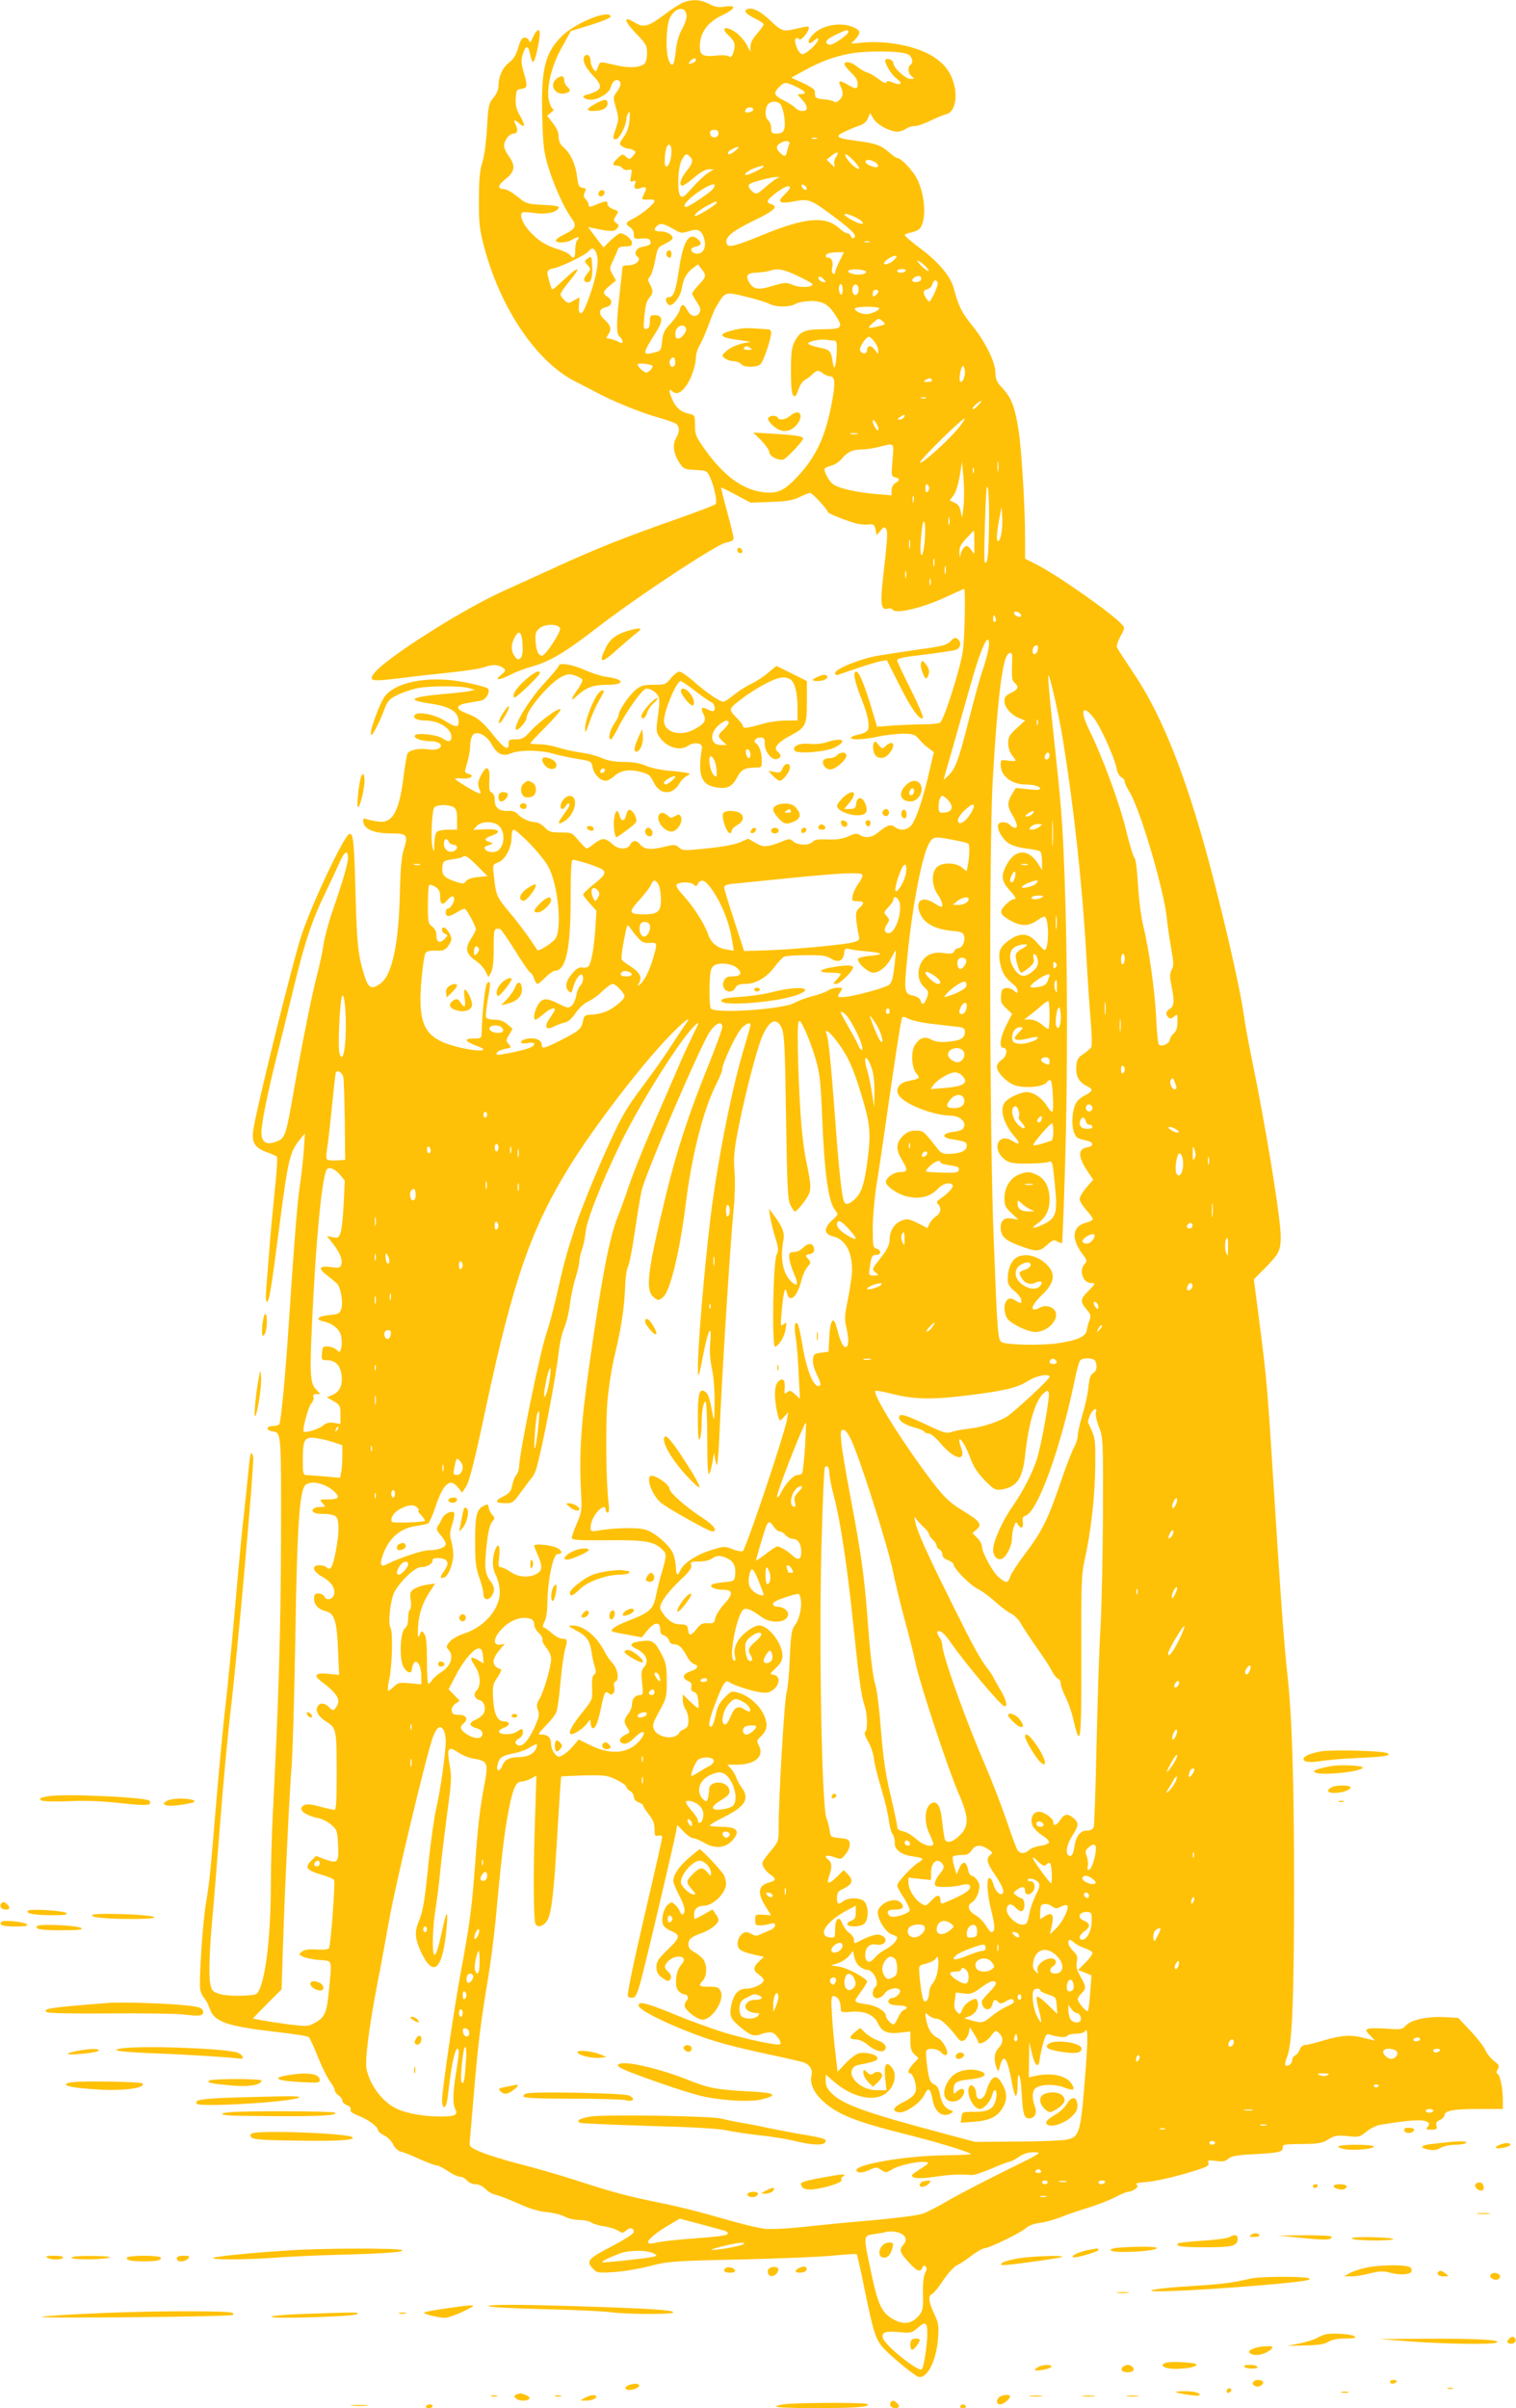 <?xml version="1.0" standalone="no"?>
<!DOCTYPE svg PUBLIC "-//W3C//DTD SVG 20010904//EN"
 "http://www.w3.org/TR/2001/REC-SVG-20010904/DTD/svg10.dtd">
<svg version="1.0" xmlns="http://www.w3.org/2000/svg"
 width="806pt" height="1280pt" viewBox="0 0 806 1280"
 preserveAspectRatio="xMidYMid meet">
<g transform="translate(0,1280) scale(0.1,-0.1)"
fill="#ffc107" stroke="none">
<path d="M3635 12788 c-16 -6 -61 -34 -100 -64 -88 -66 -113 -73 -160 -44 -61
38 -60 12 4 -55 56 -58 61 -67 61 -108 0 -26 -6 -49 -14 -56 -25 -21 -82 -24
-154 -7 -88 20 -81 21 -93 -11 -10 -27 -11 -27 -25 -9 -8 11 -14 30 -14 42 0
26 -17 41 -31 27 -17 -17 1 -61 43 -104 59 -61 51 -80 -40 -105 -24 -7 -2 -24
30 -24 39 0 95 34 104 63 10 32 24 47 40 40 20 -7 17 -29 -7 -62 -20 -27 -20
-29 -4 -85 15 -52 15 -61 1 -103 -20 -58 -20 -63 -1 -63 17 0 54 72 55 105 0
11 5 27 11 35 8 11 9 1 6 -38 -3 -36 -12 -64 -31 -90 -24 -34 -25 -38 -9 -49
9 -7 24 -13 32 -13 9 0 23 -4 31 -10 12 -7 11 -12 -5 -29 -17 -20 -19 -20 -37
-4 -17 15 -20 15 -43 -7 -30 -28 -32 -40 -6 -40 10 0 24 -6 30 -14 7 -8 21
-12 32 -9 19 5 20 2 14 -31 -6 -32 -5 -35 11 -29 14 5 16 3 11 -11 -10 -26 0
-36 27 -26 32 12 38 3 20 -31 -15 -31 -14 -32 29 -29 15 1 27 -3 27 -8 0 -15
-65 -69 -110 -92 -45 -23 -48 -30 -20 -48 12 -7 20 -23 20 -38 0 -24 3 -25 42
-22 34 2 43 -1 46 -15 4 -17 -2 -21 -50 -31 -28 -6 -39 -38 -18 -51 22 -14
-10 -45 -45 -45 -19 0 -35 -3 -35 -7 0 -5 -7 -66 -15 -138 -19 -168 -19 -219
0 -235 8 -7 15 -18 15 -26 0 -10 -5 -10 -27 2 -16 7 -36 14 -46 14 -16 0 -16
2 -2 24 18 27 12 48 -24 80 -31 28 -27 55 9 63 35 7 41 36 10 55 -28 18 -25
29 12 60 l33 27 -18 32 c-17 31 -17 34 2 73 11 23 22 49 25 59 4 12 16 17 41
17 28 0 35 4 35 19 0 19 -39 51 -62 51 -7 0 -29 -17 -51 -37 l-38 -38 -20 25
c-11 14 -29 38 -41 54 l-21 29 34 -7 c87 -18 105 -18 119 -1 12 15 12 19 -4
30 -16 12 -16 15 -1 38 15 24 15 25 -15 35 -16 6 -30 18 -30 26 0 20 -8 20
-53 1 -44 -18 -47 -18 -47 -3 0 6 -7 19 -16 29 -12 13 -13 22 -5 37 9 18 8 21
-12 24 -19 3 -23 11 -29 60 -8 66 -35 123 -72 155 -18 16 -26 33 -26 57 0 22
-10 46 -31 72 l-30 39 21 17 c12 10 17 18 11 18 -5 0 -15 17 -21 39 -18 67 10
187 67 289 l48 87 108 33 c66 21 106 38 104 46 -13 36 -191 -37 -262 -108 -88
-89 -109 -175 -102 -426 4 -153 8 -186 31 -265 30 -98 85 -221 124 -274 31
-42 24 -57 -42 -89 -25 -12 -44 -27 -41 -32 9 -14 56 -11 85 5 33 19 46 19 30
0 -7 -8 -12 -33 -12 -55 1 -42 -8 -50 -28 -25 -7 8 -35 22 -62 30 -64 19 -107
46 -152 95 -35 39 -53 80 -42 98 3 5 27 6 58 1 71 -12 138 3 138 31 0 4 -38
10 -84 11 -69 3 -90 8 -113 27 -54 43 -75 55 -96 57 -34 3 -30 21 13 55 48 38
52 70 15 120 -14 19 -25 43 -25 55 0 29 28 65 51 65 21 0 25 21 9 51 -13 23
-3 25 22 2 30 -27 32 -8 3 41 -20 35 -25 55 -23 93 3 44 5 48 31 51 32 4 33
13 11 89 -13 46 -14 63 -5 94 14 46 28 50 37 12 10 -48 14 -57 23 -47 9 10 31
114 31 146 0 30 -19 20 -36 -19 -12 -28 -18 -33 -21 -20 -3 9 -13 17 -23 17
-15 0 -23 -13 -35 -54 -12 -40 -25 -61 -50 -80 -34 -27 -55 -74 -55 -128 0
-14 -12 -41 -27 -58 -25 -30 -27 -41 -34 -163 -5 -80 -15 -152 -25 -182 -13
-38 -17 -85 -18 -195 0 -127 3 -158 27 -249 87 -330 279 -614 486 -719 42 -21
94 -48 116 -60 78 -42 227 -103 310 -127 47 -13 94 -29 105 -35 24 -13 26 -42
4 -80 -20 -34 -13 -83 19 -131 21 -32 27 -34 84 -37 58 -3 62 -4 77 -36 24
-52 41 -135 30 -146 -6 -6 -104 -43 -220 -84 -271 -95 -410 -151 -619 -246
-93 -43 -224 -102 -290 -132 -211 -95 -611 -348 -681 -431 -39 -47 -22 -51
123 -33 70 9 193 23 273 31 80 8 165 21 189 30 44 15 73 13 100 -8 11 -9 8
-16 -15 -34 -40 -32 -10 -30 53 2 26 14 78 33 114 43 92 26 175 75 340 203
216 167 641 447 689 455 28 5 40 12 40 23 0 9 -15 72 -34 141 -19 69 -33 126
-32 128 2 1 38 -16 80 -39 l77 -41 107 4 c85 3 116 8 153 26 25 12 50 22 56
22 12 0 93 -88 93 -100 0 -8 75 -39 143 -60 21 -7 53 -10 72 -8 30 3 34 1 40
-27 l6 -30 20 24 c17 21 22 22 30 10 10 -14 7 -57 -17 -267 -15 -134 -9 -168
26 -157 10 3 21 1 25 -5 16 -26 161 8 294 71 46 21 85 39 87 39 8 0 3 -251 -6
-325 -11 -89 -101 -373 -122 -386 -7 -5 -45 -9 -84 -9 -39 0 -111 -3 -161 -6
l-90 -7 -22 74 c-42 143 -73 219 -88 219 -20 0 -11 -49 28 -147 35 -89 46
-148 30 -167 -6 -8 -27 -17 -46 -20 -19 -4 -37 -11 -40 -16 -9 -15 70 -12 145
5 36 8 93 14 128 15 51 0 65 -4 81 -21 32 -36 35 -39 61 -58 l25 -19 -24 -102
c-30 -133 -67 -246 -92 -282 -23 -31 -61 -37 -93 -13 -21 16 -40 9 -89 -31
-31 -26 -67 -31 -96 -12 -16 9 -28 8 -62 -8 -32 -14 -61 -18 -110 -16 -50 2
-69 -1 -79 -13 -17 -20 -79 -19 -102 2 -17 15 -23 15 -51 4 -86 -35 -106 -37
-149 -12 l-40 23 -46 -20 c-29 -12 -96 -24 -175 -32 -119 -12 -129 -12 -147 5
-19 17 -24 17 -86 2 -69 -16 -99 -12 -123 17 -18 22 -38 20 -51 -4 -15 -29
-65 -26 -96 5 -14 14 -34 25 -46 25 -11 0 -33 -11 -50 -25 -16 -14 -33 -25
-38 -25 -5 0 -24 19 -44 42 -34 42 -36 43 -95 43 -53 0 -64 4 -86 28 -15 15
-36 27 -51 27 -29 0 -75 22 -94 45 -7 9 -25 15 -39 15 -57 -4 -81 14 -81 61 0
18 -6 32 -16 36 -12 5 -15 18 -12 67 4 74 -16 83 -46 22 -16 -32 -17 -44 -8
-68 10 -26 9 -29 -6 -23 -26 9 -122 69 -122 75 0 3 17 4 39 2 43 -4 68 16 31
25 -17 4 -20 11 -15 27 17 56 25 94 25 127 0 19 6 42 13 51 20 27 73 2 100
-47 30 -54 60 -68 105 -49 46 19 154 18 222 -2 30 -9 89 -21 130 -28 74 -12
74 -12 81 -46 8 -37 40 -70 70 -70 10 0 30 11 44 24 34 31 78 39 140 23 45
-11 52 -17 70 -55 31 -66 98 -71 135 -10 10 18 29 37 42 44 22 12 22 12 -12
18 -19 3 -64 8 -100 11 -36 4 -85 15 -109 26 -29 13 -67 19 -115 19 -49 0 -84
7 -115 20 -25 12 -76 25 -115 30 -39 6 -93 18 -121 27 -27 9 -71 17 -97 17
-27 0 -48 2 -48 6 0 3 36 41 80 85 44 44 80 86 80 93 0 19 -110 -60 -159 -114
-34 -38 -45 -44 -79 -44 -33 0 -38 -3 -38 -21 2 -42 -23 -29 -79 41 -61 76
-86 97 -149 120 -57 22 -53 43 9 53 28 5 60 11 73 13 27 5 51 49 35 65 -5 5
-55 19 -109 30 -186 39 -365 11 -434 -67 -29 -33 -89 -198 -77 -210 7 -7 46
69 72 139 15 40 26 52 64 71 25 13 71 29 101 36 62 15 240 16 285 2 l30 -9
-25 -6 c-14 -3 -78 -11 -142 -16 -183 -17 -201 -32 -64 -52 95 -14 140 -41
144 -87 4 -41 -12 -42 -73 -3 -52 33 -140 50 -158 32 -17 -17 9 -31 55 -31 71
0 138 -42 138 -87 0 -27 -16 -29 -47 -8 -28 20 -138 32 -147 16 -9 -15 35 -31
83 -31 47 0 72 -23 43 -39 -11 -6 -35 -8 -55 -4 -49 8 -104 -4 -112 -25 -3 -9
-13 -68 -21 -132 -23 -176 -58 -237 -131 -227 -21 2 -49 8 -61 12 -21 7 -23 5
-20 -16 5 -37 59 -59 146 -59 87 0 93 -8 69 -84 -12 -36 -18 -102 -21 -231 -6
-272 -41 -435 -101 -481 -49 -37 -66 -29 -88 41 -34 111 -39 159 -47 440 -7
276 -12 319 -33 312 -28 -9 -199 -371 -253 -535 -49 -147 -245 -941 -258
-1042 -8 -63 9 -91 69 -113 28 -10 53 -21 57 -25 4 -4 -1 -88 -12 -187 -10
-99 -24 -243 -29 -320 -6 -77 -14 -168 -16 -202 -3 -36 -2 -63 4 -63 12 0 23
67 66 399 48 370 56 400 115 471 l21 25 -6 -93 c-4 -51 -13 -134 -21 -185 -13
-89 -28 -269 -59 -737 -17 -263 -41 -516 -50 -530 -3 -6 -20 -10 -36 -10 -35
0 -36 -23 -1 -28 48 -7 47 -1 46 -566 -1 -479 -13 -882 -44 -1476 -5 -102 -10
-264 -10 -360 0 -266 -25 -490 -62 -568 -13 -26 -17 -27 -94 -30 -46 -2 -97 3
-119 10 -36 12 -40 17 -48 58 -8 47 -3 192 14 365 5 55 23 271 39 480 16 209
41 472 54 585 40 334 129 1337 122 1366 -11 41 -16 24 -26 -82 -5 -55 -16
-157 -24 -229 -9 -71 -29 -290 -46 -485 -17 -195 -40 -427 -50 -515 -11 -88
-33 -322 -50 -520 -33 -397 -36 -424 -55 -541 -18 -106 -39 -427 -30 -462 4
-15 13 -35 22 -44 8 -9 21 -34 28 -55 23 -69 90 -93 349 -123 93 -10 173 -23
178 -28 5 -5 27 -52 48 -105 21 -53 50 -111 64 -130 14 -19 26 -40 26 -48 0
-8 9 -20 20 -27 11 -7 20 -19 20 -27 0 -9 11 -20 25 -25 15 -6 23 -15 19 -24
-4 -9 9 -19 42 -32 51 -19 104 -59 104 -77 0 -7 15 -19 33 -28 17 -8 39 -30
47 -47 9 -20 25 -34 40 -38 14 -3 59 -21 100 -40 42 -19 83 -34 91 -34 9 0 36
-13 60 -30 24 -16 53 -30 64 -30 11 0 28 -9 38 -20 9 -11 29 -20 45 -20 17 0
38 -10 52 -24 12 -14 37 -28 54 -32 17 -3 71 -24 120 -46 59 -27 109 -42 150
-46 33 -3 77 -13 96 -23 19 -11 55 -19 80 -19 25 0 54 -6 65 -14 11 -7 42 -17
69 -20 27 -4 60 -15 73 -23 21 -14 25 -14 43 2 21 19 43 12 38 -12 -2 -8 -52
-40 -112 -71 -129 -67 -141 -80 -106 -118 24 -26 27 -26 115 -21 50 3 135 18
190 32 96 25 116 27 480 35 209 5 433 14 498 21 64 6 119 10 122 7 2 -2 21
-83 40 -179 49 -238 60 -273 101 -319 40 -44 161 -144 185 -153 46 -16 98 83
106 204 5 68 3 82 -21 132 -30 64 -33 95 -10 104 8 3 35 36 59 73 25 37 57 72
72 79 16 7 51 30 79 52 28 21 59 39 69 39 25 0 194 83 221 108 12 12 43 23 75
27 30 4 79 18 109 30 30 13 96 35 145 50 50 15 114 41 144 56 30 16 61 29 70
29 10 0 26 7 37 15 15 12 16 16 6 23 -9 6 11 11 55 14 37 3 118 20 178 37 143
41 156 47 149 66 -5 12 1 14 40 9 37 -5 50 -3 66 11 16 15 45 20 143 25 128 7
147 11 147 36 0 16 5 17 120 18 71 1 91 5 123 25 33 20 46 22 100 17 60 -7 65
-6 101 23 21 17 52 33 70 36 162 27 231 31 255 16 12 -8 12 -12 2 -25 -12 -14
-9 -16 19 -16 28 0 32 3 27 21 -4 15 1 23 19 31 13 6 24 17 24 25 0 24 49 33
181 33 l129 0 0 53 c-1 62 -15 130 -29 135 -7 2 -6 10 2 23 10 17 8 23 -21 45
-18 14 -39 41 -46 59 -8 18 -43 63 -79 101 l-64 68 -70 4 c-92 5 -179 -13
-208 -44 -21 -22 -26 -23 -103 -17 -44 3 -88 3 -98 -1 -15 -6 -14 -10 10 -35
l27 -28 -53 13 c-75 20 -123 17 -218 -11 -46 -14 -92 -25 -102 -25 -11 0 -23
-11 -28 -25 -5 -14 -17 -28 -25 -31 -8 -4 -15 -15 -15 -25 0 -19 -25 -37 -37
-26 -3 4 2 24 11 47 26 65 36 313 36 900 0 570 -11 907 -35 1125 -18 160 -36
409 -75 1028 -32 511 -36 552 -77 870 l-27 207 59 59 c75 76 84 94 84 166 1
94 -76 567 -153 943 -19 92 -37 192 -41 222 -19 154 -132 637 -221 950 -117
407 -234 688 -376 895 -41 61 -77 117 -80 125 -3 8 6 34 19 58 21 35 23 45 12
58 -46 56 -345 266 -461 325 l-58 29 0 108 c0 165 -19 477 -35 577 -19 122
-39 172 -84 220 -31 33 -38 47 -39 85 -1 58 -54 164 -126 253 -53 65 -71 102
-95 194 -17 63 -80 139 -175 210 -47 35 -86 68 -86 73 0 4 15 11 34 14 19 4
40 13 46 21 37 44 29 178 -15 265 -23 45 -85 110 -105 110 -5 0 -24 13 -43 30
-44 38 -74 49 -171 61 -108 14 -120 22 -70 47 21 10 56 25 77 32 27 8 43 21
51 41 l12 28 18 -30 c20 -33 85 -68 127 -69 14 0 34 7 45 15 10 8 32 15 47 15
15 0 53 13 85 29 31 15 69 31 83 34 53 13 66 116 25 204 -43 91 -150 150 -316
173 -41 6 -106 8 -145 4 l-70 -6 23 24 c30 33 28 47 -13 64 -65 27 -160 11
-207 -34 -41 -38 -37 -72 4 -35 12 11 18 12 18 4 0 -21 -68 -83 -86 -79 -21 4
-48 74 -32 84 6 4 13 1 17 -5 7 -11 51 39 51 59 0 12 -2 12 -71 -4 -64 -15
-75 -12 -134 45 -49 47 -90 68 -116 62 -30 -8 -18 -25 34 -51 26 -12 47 -27
47 -32 0 -6 -16 -27 -35 -49 -22 -24 -35 -49 -35 -67 l-1 -29 -19 37 c-11 20
-35 48 -53 62 -53 40 -92 32 -46 -10 35 -32 41 -52 29 -90 -9 -26 -15 -32 -24
-24 -8 6 -36 8 -72 4 -74 -8 -89 5 -82 71 7 61 47 110 116 143 73 35 81 56 18
47 -36 -6 -54 -3 -86 14 -44 23 -87 26 -135 9z m15 -76 c0 -14 -11 -44 -24
-67 -15 -25 -27 -66 -32 -106 -9 -84 -17 -100 -35 -68 -22 37 -19 195 4 237
32 58 87 60 87 4z m860 -82 c0 -15 -82 -71 -99 -68 -33 7 -20 29 31 53 59 28
68 30 68 15z m318 -119 c23 -12 30 -45 12 -56 -16 -10 -12 -47 8 -61 16 -12
15 -13 -6 -14 -27 0 -92 59 -92 83 0 16 -27 30 -41 21 -14 -8 27 -79 58 -102
35 -26 24 -39 -19 -21 -24 10 -33 10 -36 1 -2 -7 -17 -1 -40 17 -20 16 -48 32
-62 36 -14 4 -38 18 -53 31 -30 25 -67 32 -67 12 0 -6 16 -26 35 -44 23 -21
35 -41 35 -58 0 -32 -8 -32 -55 -5 -40 24 -52 21 -36 -9 6 -12 11 -29 11 -40
0 -24 -33 -55 -46 -42 -5 5 -29 10 -54 12 -31 2 -45 8 -46 18 -1 8 -2 21 -2
28 -1 7 -30 26 -63 41 l-62 28 65 36 c89 49 157 75 247 92 88 17 275 15 309
-4z m-1128 -30 c0 -5 -7 -12 -16 -15 -24 -9 -28 -7 -14 9 14 17 30 20 30 6z
m535 -143 c49 -24 58 -38 23 -38 -21 0 -21 -1 5 -28 34 -36 35 -62 3 -62 -13
0 -29 7 -37 16 -7 8 -34 27 -61 40 -54 27 -58 38 -26 71 27 28 36 29 93 1z
m-86 -92 c17 -20 30 -106 20 -133 -6 -17 -16 -23 -39 -23 -26 0 -30 3 -30 29
0 16 -7 34 -15 41 -17 14 -20 53 -5 81 12 22 52 25 69 5z m-144 -25 c3 -5 -4
-13 -16 -16 -23 -8 -34 -1 -24 14 8 13 32 14 40 2z m-185 -131 c0 -23 -35 -28
-43 -6 -7 18 1 26 25 26 11 0 18 -7 18 -20z m523 -27 c-7 -2 -19 -2 -25 0 -7
3 -2 5 12 5 14 0 19 -2 13 -5z m-147 -29 c-3 -9 -9 -27 -12 -40 -7 -28 -12
-29 -36 -7 -23 20 -23 39 0 52 28 17 55 14 48 -5z m-626 -38 c0 -45 -17 -89
-31 -80 -10 6 -4 87 8 107 11 18 23 4 23 -27z m341 4 c-25 -21 -41 -26 -41
-12 0 9 38 30 55 31 6 0 -1 -9 -14 -19z m534 -34 c-9 -13 -13 -31 -9 -42 6
-16 3 -16 -17 4 l-24 23 24 20 c32 26 45 24 26 -5z m-777 2 c19 -19 15 -36
-17 -76 -32 -40 -42 -73 -26 -79 6 -2 35 17 64 42 34 29 62 45 79 45 l27 0
-30 -19 c-17 -10 -54 -45 -83 -77 -42 -48 -53 -57 -64 -46 -19 19 -15 150 6
190 18 35 26 38 44 20z m872 -23 c18 -19 31 -38 27 -42 -8 -7 -54 33 -68 60
-16 28 5 19 41 -18z m116 -9 c10 -8 16 -18 11 -22 -10 -10 -59 8 -65 24 -5 17
30 15 54 -2z m-596 -21 c0 -7 -77 -45 -92 -45 -20 0 8 23 45 37 37 13 47 15
47 8z m65 -67 c-11 -6 -37 -26 -58 -45 -42 -37 -49 -39 -71 -17 -18 17 -20 30
-7 38 14 9 114 35 136 35 l20 0 -20 -11z m-337 -55 c-15 -19 -127 -93 -140
-93 -32 0 24 58 100 102 47 27 66 23 40 -9z m500 8 c3 -8 -1 -12 -9 -9 -7 2
-15 10 -17 17 -3 8 1 12 9 9 7 -2 15 -10 17 -17z m-88 1 c0 -5 -14 -21 -30
-37 -42 -40 -26 -50 54 -35 78 15 88 10 225 -93 88 -67 109 -91 90 -102 -5 -4
-12 1 -15 9 -3 9 -12 16 -20 16 -7 0 -25 11 -40 25 -74 69 -182 60 -410 -34
-146 -60 -182 -69 -190 -47 -13 33 26 66 141 122 112 54 136 76 95 89 -30 9
-25 20 26 60 45 33 74 44 74 27z m-390 -80 c0 -10 -109 -76 -115 -70 -7 7 24
33 70 57 45 24 45 24 45 13z m770 -97 c10 -11 11 -15 2 -15 -20 0 -92 39 -92
50 0 12 69 -15 90 -35z m-1002 -41 c42 -25 47 -25 84 -13 48 16 69 6 82 -40
13 -47 -6 -83 -42 -79 -32 4 -37 31 -7 36 31 6 38 18 20 36 -49 49 -82 0 -105
-156 -18 -118 -29 -148 -56 -148 -18 0 -18 -24 0 -39 19 -16 63 38 71 87 8 50
25 81 58 106 l28 21 19 -25 c27 -34 25 -42 -15 -84 -19 -21 -35 -41 -35 -46 0
-5 11 -26 25 -46 19 -28 22 -40 14 -55 -15 -29 -46 -23 -64 11 -19 37 -33 38
-41 3 -4 -16 -25 -47 -47 -71 -35 -36 -42 -51 -47 -95 -5 -50 -6 -52 -42 -61
-65 -16 -64 -9 12 112 37 59 34 87 -11 87 -21 0 -24 -5 -24 -35 0 -25 -5 -36
-18 -38 -16 -3 -17 3 -11 70 5 50 12 79 25 94 22 24 23 40 4 74 -12 21 -11 27
1 41 8 9 20 47 27 85 12 65 15 70 49 86 20 10 39 22 42 27 11 17 -25 41 -60
41 -36 0 -42 8 -22 28 18 18 36 15 86 -14z m1045 -71 c-7 -2 -19 -2 -25 0 -7
3 -2 5 12 5 14 0 19 -2 13 -5z m-1452 -60 c15 -39 3 -111 -35 -223 -21 -60
-38 -95 -47 -95 -10 0 -13 11 -11 42 l3 43 -30 -17 c-28 -17 -30 -17 -50 1
-12 11 -21 25 -21 31 0 7 20 37 45 67 72 87 55 89 -35 4 -28 -26 -52 -47 -54
-45 -7 9 -26 74 -26 89 0 12 11 20 34 24 41 8 169 70 186 91 18 22 29 18 41
-12z m1293 -40 c-13 -25 -24 -53 -24 -60 0 -8 -5 -11 -11 -7 -6 3 -8 17 -5 29
8 29 -2 55 -20 55 -17 0 -18 17 -1 23 6 3 28 6 48 6 l36 1 -23 -47z m292 8
c-19 -21 -56 -34 -56 -21 0 12 41 40 59 40 11 0 11 -4 -3 -19z m168 -40 c31
-34 3 -24 -30 10 -21 23 -23 29 -9 21 11 -5 29 -20 39 -31z m-682 -48 c43 -20
78 -40 78 -44 0 -17 -66 -20 -104 -4 -36 15 -42 15 -109 -5 -78 -24 -104 -19
-127 25 -17 32 -5 45 43 46 23 1 53 5 67 9 46 15 74 10 152 -27z m363 22 c0
-13 -40 -19 -71 -11 -43 11 -26 27 24 24 26 -2 47 -7 47 -13z m210 5 c-3 -5
-15 -10 -26 -10 -10 0 -19 5 -19 10 0 6 12 10 26 10 14 0 23 -4 19 -10z m81
-49 c-9 -13 -46 -15 -46 -1 0 14 34 30 44 20 4 -4 5 -13 2 -19z m-515 3 c12
-14 11 -16 -5 -13 -11 2 -21 10 -24 17 -5 17 13 15 29 -4z m604 -16 c3 -7 -6
-34 -19 -61 -24 -47 -25 -47 -40 -25 -21 30 -20 45 5 51 11 3 23 15 26 26 6
23 21 28 28 9z m-505 -39 c0 -17 -4 -28 -10 -24 -5 3 -10 17 -10 31 0 13 5 24
10 24 6 0 10 -14 10 -31z m85 1 c0 -27 -22 -39 -31 -16 -8 22 3 49 19 43 6 -2
12 -14 12 -27z m105 -9 c0 -5 -7 -14 -15 -21 -13 -10 -15 -9 -15 9 0 12 6 21
15 21 8 0 15 -4 15 -9z m-692 -31 c45 -11 96 -27 112 -35 36 -19 107 -19 140
0 14 8 50 14 81 15 65 0 95 -18 135 -82 38 -59 29 -68 -68 -68 -99 0 -126 -12
-153 -65 -16 -33 -20 -61 -20 -157 0 -79 4 -121 12 -129 10 -10 14 -6 23 17
15 42 24 56 45 68 10 6 27 19 37 29 22 21 29 21 54 2 10 -8 27 -15 36 -15 27
0 30 -34 13 -127 -34 -189 -83 -296 -182 -403 -73 -79 -109 -96 -187 -86 -110
14 -210 88 -312 232 -44 62 -49 74 -49 123 0 54 -1 55 -33 62 -41 8 -71 34
-88 76 -18 42 -19 62 -2 45 21 -21 46 -13 73 23 29 38 55 112 55 158 0 16 9
44 19 61 11 17 32 65 47 106 15 41 33 85 40 97 52 86 44 84 172 53z m696 -59
c6 -9 -44 -31 -70 -31 -25 0 -65 20 -59 30 8 12 122 13 129 1z m-6 -96 c-24
-6 -45 -9 -48 -7 -3 2 8 15 24 28 27 24 29 24 48 7 19 -17 18 -17 -24 -28z
m-1021 -10 c6 -18 -23 -55 -44 -55 -16 0 -17 42 -1 58 17 17 37 15 45 -3z
m1002 -71 c12 -15 21 -36 20 -48 0 -21 0 -21 -16 2 -19 28 -43 29 -43 1 0 -24
-33 -23 -38 2 -3 16 33 69 48 69 5 0 18 -12 29 -26z m-216 6 c14 0 17 -9 16
-52 -1 -29 -4 -64 -8 -78 -6 -22 -8 -19 -15 22 -8 55 -14 60 -81 73 -27 6 -49
15 -48 20 3 12 69 24 98 19 11 -2 28 -4 38 -4z m-843 -115 c0 -16 -6 -25 -15
-25 -15 0 -21 31 -8 43 13 14 23 6 23 -18z m-122 -19 c7 -7 -18 -36 -31 -36
-14 0 -47 30 -47 43 0 9 67 3 78 -7z m1662 -34 c0 -30 -15 -60 -25 -50 -10 10
5 89 16 82 5 -3 9 -17 9 -32z m-175 -42 c4 -6 -6 -10 -22 -10 -22 0 -25 2 -13
10 19 12 27 12 35 0z m-32 -97 c-7 -2 -19 -2 -25 0 -7 3 -2 5 12 5 14 0 19 -2
13 -5z m277 -38 c-13 -14 -26 -22 -29 -19 -3 3 5 14 18 25 33 27 39 24 11 -6z
m-395 -64 c-3 -6 -14 -11 -23 -11 -13 0 -13 2 4 14 21 15 30 14 19 -3z m296
-50 c-52 -66 -205 -204 -210 -190 -4 12 230 242 238 234 2 -2 -11 -22 -28 -44z
m-431 -10 c-1 -13 -4 -12 -15 3 -8 11 -15 27 -15 35 1 13 4 12 15 -3 8 -11 15
-27 15 -35z m-112 -28 c-10 -2 -26 -2 -35 0 -10 3 -2 5 17 5 19 0 27 -2 18 -5z
m187 -139 c-7 -81 -6 -86 14 -91 26 -7 27 -15 1 -31 -12 -7 -20 -23 -20 -39
l0 -26 -82 7 c-107 9 -207 32 -231 54 -25 22 -49 70 -42 82 3 4 19 11 35 15
16 4 40 19 53 34 32 39 58 51 109 52 24 0 66 7 93 14 83 21 78 25 70 -71z
m562 -56 c-2 -13 -4 -3 -4 22 0 25 2 35 4 23 2 -13 2 -33 0 -45z m-184 -188
c-4 -41 -8 -66 -10 -55 -10 53 -14 62 -38 73 l-26 12 20 26 c12 15 25 57 33
102 l13 77 7 -80 c4 -44 5 -114 1 -155z m54 178 c-3 -7 -5 -2 -5 12 0 14 2 19
5 13 2 -7 2 -19 0 -25z m81 -295 c-3 -155 -8 -196 -23 -181 -3 3 -2 101 2 219
5 158 9 204 15 174 5 -22 8 -117 6 -212z m-318 212 c0 -8 -4 -17 -10 -20 -6
-4 -10 5 -10 20 0 15 4 24 10 20 6 -3 10 -12 10 -20z m-83 -72 c-3 -10 -5 -4
-5 12 0 17 2 24 5 18 2 -7 2 -21 0 -30z m468 -160 c-3 -24 -10 -45 -16 -48
-13 -8 -11 36 3 114 l13 66 3 -45 c2 -25 1 -64 -3 -87z m-278 40 c-3 -10 -5
-2 -5 17 0 19 2 27 5 18 2 -10 2 -26 0 -35z m-132 -100 c-10 -96 -28 -78 -19
20 3 45 9 87 13 92 10 16 13 -45 6 -112z m265 5 l0 -63 -19 25 c-16 20 -22 22
-34 11 -9 -7 -18 -25 -20 -39 -3 -21 -4 -19 -6 10 -1 29 6 44 37 77 20 22 38
40 40 40 1 1 2 -27 2 -61z m-343 -30 c-2 -13 -4 -5 -4 17 -1 22 1 32 4 23 2
-10 2 -28 0 -40z m130 -95 c-3 -10 -5 -2 -5 17 0 19 2 27 5 18 2 -10 2 -26 0
-35z m60 -40 c-3 -10 -5 -2 -5 17 0 19 2 27 5 18 2 -10 2 -26 0 -35z m-210
-20 c-3 -10 -5 -4 -5 12 0 17 2 24 5 18 2 -7 2 -21 0 -30z m130 -40 c-3 -10
-5 -4 -5 12 0 17 2 24 5 18 2 -7 2 -21 0 -30z m481 -161 c3 -9 -2 -13 -14 -10
-9 1 -19 9 -22 16 -3 9 2 13 14 10 9 -1 19 -9 22 -16z m-135 -17 c4 -8 2 -17
-3 -20 -6 -4 -10 3 -10 14 0 25 6 27 13 6z m-2315 -56 c3 -19 -72 -135 -93
-143 -20 -7 -36 26 -38 81 -2 36 2 48 22 64 30 25 104 23 109 -2z m-200 -86
c2 -43 -1 -63 -12 -72 -11 -10 -17 -8 -30 11 -20 28 -20 61 0 99 23 45 39 31
42 -38z m2478 -18 c-4 -25 -18 -78 -32 -118 -14 -39 -47 -162 -75 -271 -52
-206 -71 -257 -110 -291 l-22 -20 5 20 c3 11 27 94 53 185 26 91 64 227 86
303 42 149 76 237 91 237 6 0 8 -17 4 -45z m262 -7 c-4 -27 -28 -36 -28 -10 0
20 8 32 22 32 5 0 8 -10 6 -22z m-137 -30 c1 -7 0 -40 -1 -74 -1 -44 2 -64 14
-73 25 -21 19 -36 -19 -54 -28 -13 -35 -22 -35 -45 0 -32 39 -75 83 -91 l27
-11 -45 -41 c-38 -35 -45 -47 -45 -79 0 -22 8 -48 20 -63 11 -14 20 -27 20
-30 0 -3 -18 -3 -40 0 -39 5 -40 5 -40 -23 0 -58 59 -104 132 -104 44 0 78
-10 78 -22 0 -7 -24 -8 -65 -3 l-64 7 -21 -34 c-25 -41 -25 -64 -1 -104 28
-46 35 -74 18 -74 -8 0 -20 7 -27 15 -15 18 -56 20 -63 2 -8 -22 19 -73 52
-97 20 -14 56 -25 96 -30 35 -4 68 -11 74 -15 6 -3 11 -27 11 -53 l0 -47 -19
31 c-53 86 -125 83 -171 -6 -29 -56 -25 -84 15 -129 38 -42 42 -51 22 -51 -7
0 -26 -14 -42 -30 -36 -37 -29 -53 36 -88 52 -27 92 -25 138 9 17 12 34 20 37
16 23 -23 20 -177 -3 -177 -3 0 -21 18 -40 40 -45 52 -90 55 -151 10 -50 -36
-58 -63 -42 -132 12 -47 25 -66 74 -106 9 -7 16 -20 16 -29 0 -14 -2 -14 -19
1 -11 10 -30 16 -43 14 -19 -2 -24 -10 -26 -41 -3 -32 2 -43 28 -67 l31 -29
-31 -60 c-33 -66 -40 -121 -15 -121 25 0 18 -46 -10 -64 -14 -9 -25 -25 -25
-36 0 -32 58 -89 103 -101 57 -15 145 -5 162 18 7 10 17 15 21 10 11 -10 18
-167 8 -167 -5 1 -18 15 -29 33 -30 48 -83 79 -120 71 -37 -8 -78 -28 -99 -49
-34 -35 -14 -114 46 -184 34 -38 30 -51 -7 -27 -78 51 -117 -42 -42 -98 24
-18 42 -21 120 -21 51 1 101 4 112 9 20 7 21 2 33 -118 16 -156 8 -181 -63
-215 -56 -26 -69 -22 -25 9 41 29 60 69 60 125 0 62 -24 110 -65 129 -41 20
-56 20 -100 2 -45 -19 -75 -69 -75 -125 0 -38 5 -49 37 -79 l38 -35 -30 5
c-44 9 -65 -7 -65 -47 0 -44 23 -67 91 -93 100 -37 113 -37 154 -1 32 29 39
31 57 20 11 -7 22 -10 24 -8 3 2 10 195 17 428 14 489 13 1083 -3 1514 -11
301 -17 377 -65 819 -14 132 -24 246 -22 255 4 21 52 -185 77 -334 57 -350
103 -764 125 -1145 8 -146 20 -314 25 -374 5 -60 6 -114 2 -122 -4 -7 -23 -23
-42 -36 -30 -20 -35 -30 -38 -67 -4 -49 14 -83 55 -103 37 -18 35 -28 -12 -52
-28 -15 -43 -31 -52 -56 -15 -45 -16 -112 -1 -144 11 -25 16 -28 71 -40 32 -8
32 -29 -1 -34 -52 -8 -52 -48 -2 -125 l32 -47 -36 -42 c-20 -23 -36 -50 -36
-61 0 -11 16 -37 35 -58 19 -22 35 -43 35 -49 0 -5 -17 -14 -39 -20 -71 -19
-77 -86 -15 -167 24 -32 25 -36 10 -52 -32 -35 -8 -101 36 -101 24 0 23 -3
-17 -43 -42 -42 -43 -56 -9 -96 23 -27 25 -35 16 -59 -6 -15 -12 -38 -14 -52
-4 -35 -54 -56 -163 -71 -88 -11 -253 -8 -287 6 -23 9 -25 32 -45 550 -22 549
-25 2089 -5 2440 22 384 47 607 74 658 10 20 27 23 29 5z m446 -351 c38 -60
102 -206 109 -250 4 -22 15 -42 25 -48 11 -5 19 -16 19 -25 0 -8 11 -31 24
-52 55 -83 187 -530 200 -677 4 -38 14 -110 23 -158 13 -74 14 -92 2 -113 -10
-20 -11 -36 -1 -83 17 -82 15 -109 -8 -123 -23 -15 -25 -29 -8 -46 9 -9 16 -8
30 5 17 15 18 14 18 -28 0 -32 -6 -49 -20 -62 -11 -9 -20 -24 -20 -32 0 -22
-49 -43 -59 -26 -5 7 -11 69 -14 139 -7 144 -38 367 -69 492 -11 47 -24 144
-28 219 -4 76 -12 136 -18 140 -6 4 -27 72 -46 151 -33 139 -125 388 -197 534
-16 32 -29 69 -29 82 0 22 3 23 20 14 11 -6 32 -30 47 -53z m-310 -19 c-3 -7
-5 -2 -5 12 0 14 2 19 5 13 2 -7 2 -19 0 -25z m63 -162 c0 -17 -14 -29 -23
-20 -8 8 3 34 14 34 5 0 9 -6 9 -14z m-2369 -89 c-13 -13 -26 -3 -16 12 3 6
11 8 17 5 6 -4 6 -10 -1 -17z m360 -48 c-25 -21 -41 -24 -41 -9 0 11 53 41 60
33 3 -2 -6 -13 -19 -24z m1469 -101 c35 -38 22 -68 -31 -68 -14 0 -19 7 -19
29 0 35 9 61 21 61 4 0 17 -10 29 -22z m120 -73 c-24 -39 -55 -61 -65 -45 -9
14 10 44 47 75 39 33 48 18 18 -30z m-2749 35 c15 -9 19 -22 19 -65 l0 -55
-48 0 c-26 0 -53 -5 -60 -12 -7 -7 -12 -35 -13 -62 -1 -50 -1 -51 -10 -16 -9
33 -4 164 7 203 6 20 72 24 105 7z m3079 -35 c-7 -8 -20 -15 -29 -15 -13 1
-13 3 3 15 26 19 42 19 26 0z m107 -162 c-2 -32 -3 -6 -3 57 0 63 1 89 3 58 2
-32 2 -84 0 -115z m-2950 102 c40 -28 39 -111 -1 -137 -18 -12 -53 -9 -65 6
-10 11 -6 16 16 23 27 10 28 10 6 17 -32 10 -29 20 13 35 55 20 37 36 -37 33
l-63 -3 18 20 c23 25 81 28 113 6z m2879 -10 c-11 -8 -29 -15 -39 -15 -16 0
-17 3 -7 15 7 8 24 15 39 15 25 -1 25 -1 7 -15z m-2711 -87 c39 -40 83 -94 98
-121 54 -93 78 -338 38 -389 -20 -24 -87 -66 -94 -58 -2 3 -22 32 -44 65 -23
33 -70 96 -107 139 -67 80 -69 87 -81 196 -6 54 -5 56 24 66 37 14 71 78 71
134 0 25 5 40 12 40 7 0 44 -33 83 -72z m2251 18 c39 -7 76 -16 81 -19 10 -6
8 -71 -3 -125 l-5 -23 -26 21 c-35 27 -106 27 -133 0 -29 -29 -27 -97 5 -144
24 -35 32 -66 19 -66 -4 0 -22 9 -40 21 -66 41 -103 7 -69 -64 22 -46 79 -76
160 -84 57 -5 66 -9 71 -29 7 -27 -11 -64 -32 -64 -8 0 -17 -7 -21 -16 -5 -13
-15 -15 -54 -10 -63 9 -105 -12 -126 -61 -19 -46 -10 -93 22 -121 21 -19 23
-25 14 -52 -14 -39 -26 -46 -34 -20 -4 12 -18 23 -36 27 -53 10 -54 18 -35
206 27 276 79 543 116 605 22 36 28 37 126 18z m-2680 -11 c4 -8 15 -15 25
-15 25 0 24 -27 -1 -35 -27 -9 -50 11 -50 41 0 27 17 32 26 9z m-536 -84 c0
-31 -28 -127 -83 -286 -19 -55 -40 -134 -47 -175 -6 -41 -20 -106 -30 -145
-27 -98 -82 -372 -125 -615 -45 -259 -48 -268 -93 -287 -53 -22 -82 -6 -82 46
0 51 32 208 80 401 22 85 64 256 94 380 57 235 97 355 171 505 24 50 55 116
69 148 27 62 46 74 46 28z m689 -45 l53 -53 -52 -5 c-31 -3 -55 -11 -63 -22
-11 -15 -16 -15 -59 -1 -58 20 -70 35 -66 77 3 31 6 33 51 40 27 4 52 9 55 12
13 14 31 3 81 -48z m572 18 c30 -9 66 -23 82 -30 35 -19 27 -35 -42 -89 -27
-22 -50 -44 -51 -49 0 -5 16 -26 36 -48 l35 -39 -6 -97 c-8 -106 -21 -180 -36
-198 -5 -6 -20 -9 -32 -7 -18 4 -32 -5 -55 -32 -34 -38 -41 -75 -17 -95 12
-10 15 -7 21 17 8 35 31 73 44 73 16 0 12 -46 -5 -60 -8 -7 -18 -30 -21 -51
-4 -21 -14 -45 -24 -54 -17 -15 -22 -14 -69 9 -67 34 -87 33 -111 -6 -20 -33
-27 -78 -12 -78 4 1 23 14 42 30 32 28 60 39 60 23 0 -4 -12 -24 -27 -45 -32
-47 -22 -67 23 -44 16 8 41 18 56 21 18 3 38 21 59 51 18 27 46 52 65 60 19 8
53 32 75 54 23 22 48 40 56 40 17 0 63 -48 63 -66 0 -17 -57 -64 -99 -81 -19
-8 -53 -16 -75 -16 -37 -2 -41 -4 -47 -37 -9 -40 -19 -49 -121 -101 -88 -44
-98 -46 -98 -20 0 28 -52 41 -94 25 -30 -12 -16 -25 19 -18 43 8 48 -11 8 -27
-38 -14 -165 -40 -170 -35 -11 10 9 24 43 31 34 6 35 7 19 25 -16 18 -16 21 2
50 l18 32 -28 24 c-20 17 -40 24 -68 24 -24 0 -42 5 -45 14 -3 7 2 51 10 96
16 84 15 103 -5 83 -10 -10 -27 -168 -28 -260 -1 -32 -3 -33 -41 -33 -55 0
-50 -15 11 -38 37 -13 46 -20 33 -24 -33 -8 -163 19 -219 47 -98 47 -122 126
-104 330 6 66 15 128 20 137 7 12 21 16 55 15 37 -2 49 2 65 22 10 13 19 31
19 40 0 20 -27 61 -41 61 -16 0 -10 -28 8 -34 15 -6 15 -9 -4 -28 -26 -25 -43
-16 -43 22 0 19 -8 34 -22 45 -21 14 -23 23 -23 114 0 55 3 103 7 107 4 3 19
-1 33 -10 19 -12 25 -25 25 -51 0 -44 12 -50 39 -19 16 19 26 23 33 16 12 -12
-14 -62 -32 -62 -6 0 -10 -9 -10 -20 0 -25 16 -25 58 0 18 11 37 20 42 20 10
0 60 -92 60 -110 0 -6 -12 -28 -26 -50 -33 -50 -27 -80 23 -115 21 -13 45 -39
54 -57 l16 -32 14 25 c9 16 14 59 14 129 0 105 1 107 34 102 5 -1 42 -54 81
-117 39 -63 75 -115 80 -115 4 0 13 -13 19 -30 5 -16 14 -30 19 -30 4 0 23 16
42 35 19 19 41 35 50 35 59 0 84 115 84 383 0 145 3 207 11 207 6 0 36 -7 66
-16z m-878 -11 c-7 -2 -21 -2 -30 0 -10 3 -4 5 12 5 17 0 24 -2 18 -5z m2568
-92 c-22 -43 -41 -61 -41 -38 0 24 28 107 42 124 23 28 22 -40 -1 -86z m662
92 c-7 -2 -21 -2 -30 0 -10 3 -4 5 12 5 17 0 24 -2 18 -5z m-67 -68 c-4 -14
-11 -25 -16 -25 -13 0 -13 16 1 42 14 26 23 16 15 -17z m-811 15 c3 -5 -5 -25
-19 -43 -14 -19 -29 -48 -32 -65 -6 -30 -5 -32 25 -32 36 0 39 -10 10 -36 -18
-16 -20 -27 -16 -69 3 -27 9 -62 13 -77 5 -24 3 -27 -32 -37 -47 -13 -340 -40
-478 -43 l-100 -3 -52 160 c-29 88 -53 168 -54 177 0 13 13 18 63 22 34 3 168
17 297 30 263 26 366 31 375 16z m-1084 -52 c7 -12 12 -46 13 -76 1 -67 -16
-82 -88 -82 -84 0 -87 10 -27 76 29 32 57 68 62 81 11 29 25 29 40 1z m279
-19 c58 -81 99 -185 114 -288 l7 -44 -38 6 c-51 9 -82 34 -98 80 -19 55 -73
141 -129 204 -39 43 -46 57 -35 64 21 13 73 11 88 -3 10 -11 14 -10 22 5 16
27 37 20 69 -24z m1731 27 c-13 -16 -69 -31 -78 -22 -7 6 54 35 76 36 11 0 11
-3 2 -14z m-2332 -40 c9 -11 10 -20 1 -35 -14 -27 -18 -26 -30 5 -15 39 5 59
29 30z m2361 -36 c-20 -13 -63 -13 -55 0 3 6 21 10 38 10 24 0 28 -3 17 -10z
m-756 -32 c10 -60 -26 -158 -59 -158 -23 0 -28 19 -10 46 16 24 15 27 -1 45
-17 19 -16 20 9 47 15 16 27 33 27 40 0 27 28 10 34 -20z m366 24 c0 -17 -25
-32 -54 -32 l-31 1 24 19 c23 20 61 27 61 12z m467 -154 c-2 -18 -4 -6 -4 27
0 33 2 48 4 33 2 -15 2 -42 0 -60z m-2163 17 c9 -25 -12 -67 -32 -63 -18 3
-28 39 -18 64 7 19 42 18 50 -1z m-63 -69 c22 -25 34 -30 63 -28 41 3 42 1 20
-76 -20 -69 -47 -123 -70 -143 -16 -13 -16 -12 -5 9 16 29 1 55 -49 87 -21 13
-41 29 -45 34 -3 6 2 51 12 102 17 88 18 90 33 68 8 -13 27 -37 41 -53z m2069
-41 c0 -2 -13 -11 -30 -20 -16 -9 -30 -23 -30 -33 0 -29 20 -92 30 -92 5 0 23
12 40 26 25 21 30 32 25 51 -4 18 -2 24 7 21 7 -3 14 -18 16 -35 2 -24 -4 -36
-29 -57 -40 -34 -67 -30 -96 13 -30 44 -30 95 -1 115 21 15 68 22 68 11z
m-2914 -16 c3 -6 -1 -18 -10 -27 -15 -15 -16 -14 -16 11 0 27 13 36 26 16z
m2054 -15 c93 -8 105 -17 31 -24 -38 -3 -66 -10 -69 -17 -6 -20 53 -73 81 -73
33 0 73 34 97 81 11 21 22 39 23 39 1 0 -2 -39 -8 -86 -8 -68 -14 -89 -30
-100 -27 -18 -202 -64 -243 -64 -32 0 -32 0 -16 25 16 25 16 25 -13 25 -16 0
-38 -6 -49 -14 -11 -8 -49 -22 -85 -31 -35 -9 -77 -25 -94 -35 -60 -35 -426
-60 -446 -30 -5 8 -8 59 -7 113 3 85 6 101 23 114 27 20 101 12 127 -15 26
-26 16 -42 -28 -42 -27 0 -37 -5 -46 -25 -20 -45 38 -79 62 -35 8 15 21 20 51
20 56 0 112 32 154 87 20 27 44 52 52 57 9 5 61 9 117 9 83 1 107 -2 134 -18
39 -24 65 -13 70 29 3 23 7 27 25 22 12 -4 51 -9 87 -12z m1380 -38 c0 -14 -4
-28 -10 -31 -6 -4 -10 7 -10 24 0 17 5 31 10 31 6 0 10 -11 10 -24z m-845 -6
c9 -14 -13 -50 -30 -50 -15 0 -21 40 -8 53 10 10 31 8 38 -3z m477 -42 c-9 -9
-12 -7 -12 12 0 19 3 21 12 12 9 -9 9 -15 0 -24z m-2254 -35 c2 -9 -7 -13 -27
-13 -30 0 -39 9 -24 24 11 10 46 3 51 -11z m1625 -21 c20 -18 22 -32 3 -32
-16 0 -66 45 -66 60 0 12 34 -3 63 -28z m597 14 c0 -3 -4 -16 -10 -30 -6 -18
-19 -27 -44 -31 -57 -11 -62 -1 -16 33 39 28 70 41 70 28z m-443 -59 c-5 -14
-50 -38 -97 -52 -23 -7 -24 -7 -10 10 28 34 93 76 103 66 5 -5 7 -16 4 -24z
m482 -4 c0 -33 -1 -35 -9 -15 -8 20 -4 52 6 52 2 0 4 -17 3 -37z m-3781 -250
c-4 -106 -20 -153 -34 -98 -8 32 2 258 13 295 12 41 25 -79 21 -197z m4039
110 c-2 -16 -4 -3 -4 27 0 30 2 43 4 28 2 -16 2 -40 0 -55z m-297 -8 c0 -41
-3 -75 -6 -75 -3 0 -19 11 -36 25 -17 15 -43 25 -61 26 l-32 0 29 22 c16 12
43 34 60 49 17 15 34 28 39 28 4 0 7 -34 7 -75z m-440 51 c0 -25 -12 -46 -26
-46 -17 0 -18 14 -4 41 12 22 30 25 30 5z m500 -59 c0 -50 -14 -78 -24 -51 -9
23 4 105 15 98 5 -3 9 -24 9 -47z m-910 28 c0 -8 -4 -15 -10 -15 -5 0 -10 7
-10 15 0 8 5 15 10 15 6 0 10 -7 10 -15z m-222 -32 c45 -64 91 -173 73 -173
-5 0 -12 8 -15 18 -3 9 -26 53 -51 96 -25 44 -45 81 -45 83 0 12 22 -2 38 -24z
m152 -40 c27 -43 43 -111 21 -87 -11 11 -61 134 -55 134 2 0 18 -21 34 -47z
m277 7 c43 -5 104 -12 136 -16 51 -5 57 -8 57 -28 0 -34 -22 -47 -88 -53 -43
-4 -67 -1 -90 11 -36 19 -60 11 -86 -26 -24 -34 -21 -119 5 -152 23 -29 23
-28 -46 -43 -51 -11 -70 -50 -39 -84 40 -45 186 -99 267 -99 46 0 82 -29 73
-58 -6 -17 -18 -23 -57 -28 -59 -8 -66 -30 -11 -39 75 -12 82 -15 82 -35 0
-26 -31 -41 -87 -43 -39 -2 -48 2 -69 28 -76 96 -74 95 -116 95 -30 0 -46 -7
-69 -29 -36 -37 -37 -72 -4 -126 33 -54 32 -65 -10 -65 -33 0 -75 -30 -75 -53
0 -22 64 -66 113 -77 67 -15 122 -2 162 40 28 30 68 40 80 20 6 -10 -22 -41
-66 -72 -19 -13 -22 -19 -11 -29 19 -20 14 -47 -11 -64 -13 -8 -29 -26 -35
-39 l-11 -24 -47 24 c-55 28 -65 29 -103 10 -30 -16 -51 -53 -51 -92 0 -31
-13 -57 -56 -111 -39 -48 -40 -51 -16 -69 15 -12 14 -13 -12 -14 -28 0 -28 0
-21 48 9 57 11 62 36 62 25 0 25 26 -1 33 -18 5 -20 14 -20 109 0 56 9 157 19
223 11 66 36 235 56 375 39 275 73 497 80 518 4 10 11 9 35 -3 16 -8 65 -20
107 -25z m1020 -37 c-2 -16 -4 -3 -4 27 0 30 2 43 4 28 2 -16 2 -40 0 -55z
m-2311 35 c-9 -13 -43 -63 -74 -111 -31 -49 -84 -125 -117 -169 -111 -149
-126 -173 -171 -261 -66 -131 -186 -417 -227 -542 -46 -141 -59 -189 -97 -358
-17 -75 -42 -167 -55 -205 -33 -94 -144 -636 -145 -706 0 -16 -7 -37 -15 -46
-8 -9 -18 -34 -22 -56 -7 -33 -15 -42 -51 -60 -46 -24 -39 -34 23 -34 29 0 38
7 76 61 24 33 50 67 57 75 7 8 18 29 23 46 33 113 104 484 119 618 5 47 18
106 30 132 11 26 25 83 30 125 5 43 19 107 30 141 11 35 20 74 20 87 0 12 6
41 14 63 8 23 17 66 20 97 6 61 86 264 186 469 105 216 321 558 395 626 26 24
25 21 -13 -56 -22 -44 -59 -125 -82 -180 -23 -54 -71 -164 -106 -244 -74 -171
-134 -320 -163 -410 -12 -35 -32 -91 -46 -125 -46 -115 -86 -327 -151 -785
-47 -331 -56 -481 -44 -700 4 -76 1 -92 -23 -147 -15 -34 -27 -69 -27 -77 0
-12 29 -14 188 -13 198 2 245 -5 290 -46 27 -25 27 -33 3 -116 -11 -36 -26
-95 -33 -131 -15 -75 -33 -91 -148 -135 -72 -28 -104 -51 -79 -59 8 -2 45 -10
82 -16 l69 -13 30 37 c37 45 68 48 68 7 0 -21 6 -30 21 -34 11 -3 23 -15 26
-26 3 -13 13 -21 28 -21 25 0 45 -20 69 -67 9 -17 25 -35 36 -38 29 -9 20 -26
-20 -39 -40 -13 -46 -36 -12 -51 17 -7 21 -16 18 -31 -4 -16 0 -23 13 -27 13
-3 20 -16 23 -43 3 -22 3 -41 1 -43 -2 -3 -21 13 -43 34 l-40 39 0 -30 c0 -17
7 -39 15 -50 8 -10 15 -36 15 -57 0 -30 -5 -40 -25 -49 -14 -6 -25 -15 -25
-20 0 -5 -11 -13 -24 -18 -37 -14 -95 6 -109 37 -10 22 -6 34 28 97 38 68 40
75 40 161 0 78 -4 97 -27 141 -36 69 -49 78 -104 71 -65 -7 -74 -21 -27 -43
48 -24 65 -64 38 -94 -15 -17 -17 -30 -11 -85 6 -59 5 -65 -12 -65 -25 0 -42
-19 -42 -50 0 -14 -9 -36 -20 -50 -24 -30 -25 -44 -4 -75 15 -22 14 -24 -13
-37 -33 -16 -37 -42 -6 -46 15 -2 34 9 58 33 42 42 65 37 34 -7 -56 -77 -155
-91 -267 -36 l-65 32 -31 -36 c-17 -20 -42 -41 -55 -48 -22 -11 -27 -10 -43
10 -10 12 -18 34 -18 49 0 34 -17 51 -49 51 -24 0 -23 2 21 48 26 26 51 58 56
72 6 14 16 86 22 160 7 74 18 154 25 177 14 46 11 53 -18 53 -11 0 -35 13 -54
30 -18 16 -38 30 -44 30 -5 0 -3 13 6 30 9 17 15 55 15 92 1 126 30 268 55
268 30 0 24 21 -9 35 -34 14 -116 21 -116 9 0 -3 9 -27 21 -54 25 -58 22 -80
-11 -97 -41 -21 -95 -16 -136 12 -20 14 -44 25 -52 25 -12 0 -14 10 -8 54 7
62 -6 82 -23 34 -15 -43 -14 -94 4 -128 9 -16 18 -49 21 -73 13 -93 -70 -200
-183 -238 -38 -12 -71 -31 -83 -46 -19 -24 -19 -27 -4 -44 28 -31 11 -84 -36
-114 -22 -14 -46 -34 -52 -45 -7 -11 -16 -20 -20 -20 -5 0 -8 55 -8 123 0 91
-4 128 -14 143 -14 18 -15 18 -25 -6 -9 -20 -11 -12 -8 45 4 71 24 127 68 194
l23 34 -42 -6 c-24 -3 -54 -13 -69 -22 -23 -15 -25 -22 -19 -61 3 -24 1 -46
-4 -49 -6 -3 -10 -25 -10 -47 0 -26 -6 -45 -17 -53 -25 -18 -31 -160 -9 -203
18 -34 46 -43 46 -14 0 9 5 24 10 32 17 24 40 -16 40 -68 l0 -45 -61 6 c-56 5
-64 3 -86 -19 -14 -14 -28 -23 -30 -20 -3 3 0 32 7 63 15 68 20 252 6 271 -14
19 -1 143 19 186 27 55 110 136 141 136 34 0 64 17 64 36 0 11 9 14 37 12 47
-4 54 -28 23 -70 -23 -32 -22 -42 3 -32 21 7 47 75 47 121 0 19 -5 53 -11 73
-9 31 -8 47 6 90 9 28 13 55 9 60 -14 13 -53 -7 -64 -32 -6 -13 -15 -30 -22
-39 -9 -14 -7 -23 15 -49 15 -17 27 -38 27 -46 0 -19 -41 -34 -90 -34 -35 0
-158 -41 -222 -74 -34 -18 -41 -4 -23 47 31 91 92 144 177 156 29 4 59 10 65
14 6 4 23 43 38 87 42 126 78 157 121 103 l21 -27 18 28 c21 31 43 118 110
431 142 665 239 945 441 1272 130 211 381 539 532 695 79 82 126 117 88 66z
m690 -186 c22 -75 27 -116 35 -307 12 -303 33 -453 69 -497 18 -23 18 -23 -17
-55 -45 -42 -43 -73 7 -85 64 -16 100 -80 100 -179 0 -25 -10 -93 -21 -150
-18 -87 -20 -112 -10 -152 15 -67 14 -107 -3 -107 -15 0 -29 30 -46 98 -19 76
-38 49 -42 -63 l-3 -60 -40 -5 c-36 -5 -40 -8 -43 -37 -2 -19 7 -51 22 -82 16
-31 22 -52 15 -56 -30 -19 -70 75 -94 222 -9 54 -20 102 -24 106 -16 16 -20
-10 -11 -69 6 -32 13 -120 16 -194 l7 -135 -26 24 c-22 20 -29 22 -42 11 -15
-12 -16 -9 -13 25 3 42 -11 55 -36 30 -10 -11 -16 -34 -16 -66 0 -49 18 -139
27 -139 3 0 14 10 25 23 l19 22 -6 -37 c-11 -72 -216 -681 -235 -702 -5 -4
-28 -1 -54 9 -43 17 -47 17 -114 -4 -76 -23 -147 -69 -164 -106 -16 -36 -23
-31 -25 20 -1 24 -9 57 -17 73 -24 46 -100 110 -147 122 -42 12 -171 9 -251
-6 -34 -5 -38 -4 -38 14 0 30 15 64 39 90 25 26 41 28 41 7 0 -8 5 -15 11 -15
7 0 9 16 5 48 -14 102 -17 408 -7 540 7 80 24 187 41 257 33 135 50 248 54
363 1 42 8 88 15 100 7 13 23 97 36 185 13 89 29 187 36 217 17 83 305 755
361 843 32 49 68 64 68 28 0 -11 -33 -102 -74 -204 -104 -257 -167 -449 -225
-687 -96 -396 -110 -501 -71 -540 25 -25 35 -25 59 -1 36 36 86 246 116 486
32 259 93 502 160 636 19 37 35 76 35 86 0 27 65 169 95 208 24 32 55 47 55
26 0 -5 -16 -61 -35 -125 -68 -223 -150 -647 -184 -952 -42 -372 -73 -799 -56
-783 2 3 14 54 25 115 26 130 45 163 36 59 -4 -47 -1 -93 9 -140 9 -41 15
-115 14 -180 -1 -99 -2 -105 -11 -60 -16 88 -23 108 -41 119 -29 18 -37 -10
-37 -144 0 -84 3 -120 10 -110 5 8 10 43 10 76 0 72 9 124 21 124 5 0 9 -89 9
-197 0 -133 3 -194 10 -187 6 6 14 37 19 70 5 36 9 48 10 29 2 -16 6 -39 10
-50 5 -11 11 48 15 140 14 341 59 1041 77 1225 6 58 8 146 4 195 -6 78 -2 112
24 245 36 178 95 404 123 470 38 89 78 106 105 43 13 -32 17 -109 22 -473 6
-384 9 -439 24 -467 10 -18 20 -33 23 -33 9 0 54 54 70 84 18 32 16 62 -9 181
-9 39 -20 124 -26 191 -15 169 -26 528 -16 550 6 15 13 7 36 -44 16 -34 41
-101 55 -150z m-1667 165 c13 -17 5 -27 -23 -27 -28 0 -50 15 -42 29 10 15 51
14 65 -2z m2746 -27 c-24 -26 -26 -30 -11 -36 9 -3 37 -1 62 6 24 7 47 10 50
7 12 -12 -59 -38 -94 -35 -29 2 -38 8 -40 25 -5 32 15 63 40 63 21 0 20 -1 -7
-30z m-967 -43 c59 -78 88 -141 134 -294 47 -158 50 -201 26 -371 -17 -113
-31 -149 -72 -184 -26 -21 -42 -23 -49 -4 -12 30 -28 179 -47 441 -22 295 -35
421 -45 448 -14 34 13 16 53 -36z m672 -52 c16 -19 4 -52 -21 -60 -21 -7 -59
18 -59 40 0 32 57 47 80 20z m-486 -92 c10 -29 16 -77 15 -127 l-1 -81 -13 80
c-7 44 -18 96 -24 115 -25 80 -4 92 23 13z m946 37 c0 -23 -4 -24 -31 -9 -23
12 -16 29 12 29 12 0 19 -7 19 -20z m400 -45 c0 -8 -4 -17 -10 -20 -6 -4 -10
5 -10 20 0 15 4 24 10 20 6 -3 10 -12 10 -20z m-4155 -39 c3 -11 6 -115 8
-231 l2 -210 -44 -3 c-24 -2 -48 1 -52 5 -5 5 -5 33 1 64 5 29 16 128 25 219
9 91 18 171 20 177 6 19 34 4 40 -21z m3289 8 c40 -39 12 -59 -92 -67 l-74 -6
15 22 c18 27 85 67 114 67 12 0 29 -7 37 -16z m1135 -44 c8 -24 7 -30 -4 -30
-15 0 -30 35 -20 50 9 15 12 13 24 -20z m-1124 -80 c9 -29 -12 -50 -51 -50
-42 0 -49 11 -23 44 25 32 65 35 74 6z m681 -41 c10 -17 -13 -36 -27 -22 -12
12 -4 33 11 33 5 0 12 -5 16 -11z m-390 -24 c4 -14 4 -29 0 -32 -3 -4 4 -17
16 -30 29 -31 15 -43 -17 -13 -36 33 -46 100 -15 100 5 0 12 -11 16 -25z
m-2826 -20 c0 -8 -4 -15 -10 -15 -5 0 -10 7 -10 15 0 8 5 15 10 15 6 0 10 -7
10 -15z m2946 -30 c-3 -9 -11 -13 -16 -10 -8 5 -7 11 1 21 14 18 24 11 15 -11z
m237 -5 c3 -11 11 -19 17 -18 7 2 15 -3 17 -9 3 -9 -6 -13 -26 -13 -33 0 -48
18 -37 45 8 21 23 19 29 -5z m-173 -55 c0 -28 -5 -47 -12 -49 -7 -2 -30 -9
-51 -16 -21 -6 -41 -10 -43 -7 -6 6 87 115 99 116 4 1 7 -19 7 -44z m656 10
c15 -11 16 -14 3 -15 -8 0 -24 7 -35 15 -15 11 -16 14 -3 15 8 0 24 -7 35 -15z
m-1419 -97 c-3 -7 -5 -2 -5 12 0 14 2 19 5 13 2 -7 2 -19 0 -25z m-2187 2 c0
-11 -4 -20 -10 -20 -5 0 -10 9 -10 20 0 11 5 20 10 20 6 0 10 -9 10 -20z
m-360 -16 c0 -8 -4 -14 -10 -14 -5 0 -10 9 -10 21 0 11 5 17 10 14 6 -3 10
-13 10 -21z m427 -11 c-3 -10 -5 -4 -5 12 0 17 2 24 5 18 2 -7 2 -21 0 -30z
m3634 -30 c-8 -14 -10 -9 -10 27 1 42 1 43 10 18 7 -18 7 -33 0 -45z m-3594
10 c-3 -10 -5 -2 -5 17 0 19 2 27 5 18 2 -10 2 -26 0 -35z m2173 18 c0 -12
-20 -25 -27 -18 -7 7 6 27 18 27 5 0 9 -4 9 -9z m1354 -17 c16 -42 0 -114 -23
-100 -12 8 -14 38 -5 85 7 34 18 40 28 15z m143 -41 c-3 -10 -5 -2 -5 17 0 19
2 27 5 18 2 -10 2 -26 0 -35z m-1427 8 c0 -5 23 -11 51 -15 40 -6 50 -10 47
-24 -3 -15 -16 -17 -87 -15 -45 1 -85 4 -88 7 -3 3 8 16 23 30 29 26 54 33 54
17z m-3194 -63 l27 -33 -6 -126 c-3 -69 -11 -138 -17 -153 -9 -25 -14 -28 -41
-22 l-31 6 31 -39 c37 -47 54 -87 45 -113 -5 -17 -12 -19 -54 -13 -62 9 -71
-6 -24 -42 20 -15 45 -36 55 -45 21 -20 35 -102 23 -137 -8 -23 -16 -27 -63
-31 -60 -5 -78 -24 -34 -33 52 -11 90 -43 97 -80 4 -20 4 -48 0 -62 -6 -24 -8
-25 -24 -10 -10 9 -30 17 -46 18 -27 2 -29 -1 -32 -35 -3 -36 -2 -38 25 -38
44 0 71 -25 78 -73 9 -56 -8 -95 -46 -111 l-31 -13 36 -21 c34 -20 36 -25 36
-71 l0 -50 -34 6 c-26 4 -42 0 -61 -16 -25 -19 -91 -39 -100 -30 -9 9 24 132
40 149 10 11 15 26 12 35 -5 11 0 15 15 15 l21 0 -22 24 c-32 34 -35 75 -22
353 20 436 52 773 78 816 10 17 43 5 69 -25z m781 -75 c-3 -10 -5 -2 -5 17 0
19 2 27 5 18 2 -10 2 -26 0 -35z m170 -10 c-3 -10 -5 -2 -5 17 0 19 2 27 5 18
2 -10 2 -26 0 -35z m2731 30 c-10 -2 -26 -2 -35 0 -10 3 -2 5 17 5 19 0 27 -2
18 -5z m-3278 -53 c0 -20 -5 -30 -15 -30 -15 0 -21 40 -8 53 14 15 23 6 23
-23z m3270 -79 c24 -9 23 -10 -10 -10 -40 -1 -60 13 -60 43 0 19 1 19 23 -2
12 -11 33 -25 47 -31z m967 -33 c-2 -18 -4 -6 -4 27 0 33 2 48 4 33 2 -15 2
-42 0 -60z m-2567 27 c0 -13 -4 -27 -10 -30 -6 -4 -10 8 -10 30 0 22 4 34 10
30 6 -3 10 -17 10 -30z m-1883 -77 c-2 -13 -4 -5 -4 17 -1 22 1 32 4 23 2 -10
2 -28 0 -40z m653 -3 c0 -8 -4 -17 -10 -20 -6 -4 -10 5 -10 20 0 15 4 24 10
20 6 -3 10 -12 10 -20z m1862 -17 c43 -47 49 -64 16 -47 -50 26 -78 51 -78 70
0 30 20 23 62 -23z m1828 17 c0 -8 -7 -15 -15 -15 -16 0 -20 12 -8 23 11 12
23 8 23 -8z m-1531 -72 c0 -34 -1 -36 -11 -16 -6 12 -8 29 -5 37 11 27 17 18
16 -21z m1011 21 c0 -18 -23 -44 -40 -44 -29 0 -33 17 -8 34 22 16 48 21 48
10z m709 -66 c-1 -48 -2 -50 -11 -25 -9 25 -4 77 7 77 3 0 5 -24 4 -52z
m-4532 -65 c-3 -10 -5 -4 -5 12 0 17 2 24 5 18 2 -7 2 -21 0 -30z m73 -6 c0
-10 -4 -15 -10 -12 -5 3 -10 18 -10 33 0 21 2 24 10 12 5 -8 10 -23 10 -33z
m1727 -19 c-2 -13 -4 -5 -4 17 -1 22 1 32 4 23 2 -10 2 -28 0 -40z m-1337 -3
c0 -8 -4 -17 -10 -20 -6 -4 -10 5 -10 20 0 15 4 24 10 20 6 -3 10 -12 10 -20z
m2224 -105 c-14 -14 -74 -30 -74 -20 0 9 45 28 70 29 9 1 11 -2 4 -9z m1656
-4 c0 -16 -18 -31 -27 -22 -8 8 5 36 17 36 5 0 10 -6 10 -14z m-4263 -73 c-3
-10 -5 -4 -5 12 0 17 2 24 5 18 2 -7 2 -21 0 -30z m-80 -20 c-3 -10 -5 -2 -5
17 0 19 2 27 5 18 2 -10 2 -26 0 -35z m3840 -8 c9 -25 -4 -29 -17 -6 -7 15 -7
21 0 21 6 0 13 -7 17 -15z m-2060 -17 c-3 -8 -6 -5 -6 6 -1 11 2 17 5 13 3 -3
4 -12 1 -19z m1181 -100 c-8 -12 -21 -24 -29 -26 -8 -3 -3 7 10 22 30 32 39
34 19 4z m888 -16 c-18 -16 -18 -16 -6 6 6 13 14 21 18 18 3 -4 -2 -14 -12
-24z m-3768 -24 c-4 -27 -23 -34 -32 -13 -8 21 1 35 20 35 10 0 14 -8 12 -22z
m2550 -135 c-10 -2 -26 -2 -35 0 -10 3 -2 5 17 5 19 0 27 -2 18 -5z m990 -11
c2 -7 -6 -12 -17 -12 -21 0 -27 11 -14 24 9 9 26 2 31 -12z m206 2 c11 -29 6
-53 -13 -63 -13 -8 -20 -26 -24 -73 -3 -35 -18 -101 -32 -147 -14 -47 -25 -97
-25 -112 0 -15 -9 -43 -19 -61 -11 -18 -45 -107 -76 -198 -64 -188 -98 -255
-188 -373 -35 -46 -69 -98 -75 -115 -13 -39 -21 -40 -63 -5 -32 27 -89 133
-89 166 0 10 -11 29 -25 43 l-25 25 22 19 c31 26 18 45 -65 95 -90 55 -114 80
-227 235 -141 195 -261 393 -246 407 3 3 47 -5 98 -18 112 -28 213 -29 408 -4
183 23 250 39 306 75 46 29 114 41 114 21 0 -12 -190 -188 -227 -211 -50 -30
-136 -57 -203 -64 -36 -4 -77 -12 -92 -18 -24 -9 -42 -4 -136 41 -113 53 -142
61 -142 36 0 -19 34 -41 87 -54 23 -7 45 -16 48 -21 3 -6 14 -10 24 -10 10 0
37 -23 60 -50 72 -86 138 -103 112 -29 -31 88 10 48 45 -44 20 -54 40 -85 80
-126 50 -50 56 -53 90 -48 82 14 111 57 125 190 18 164 54 282 97 321 19 16
22 17 28 3 7 -19 -40 -280 -63 -352 -23 -73 -79 -181 -131 -254 -53 -75 -101
-183 -102 -227 0 -35 22 -59 45 -50 25 9 55 68 55 108 0 20 5 49 11 65 9 25
12 26 20 11 16 -28 32 -21 27 11 -3 22 0 31 13 34 65 17 190 363 265 732 9 44
21 86 26 93 15 18 75 15 82 -4z m-3827 -46 c-3 -7 -5 -2 -5 12 0 14 2 19 5 13
2 -7 2 -19 0 -25z m924 -57 c-12 -75 -36 -121 -26 -51 8 58 25 123 31 117 3
-2 0 -32 -5 -66z m-924 -123 c-2 -13 -4 -5 -4 17 -1 22 1 32 4 23 2 -10 2 -28
0 -40z m3829 -46 c-3 -10 4 -45 17 -77 22 -59 22 -68 21 -465 -1 -223 -7 -493
-13 -600 -7 -107 -16 -386 -21 -620 -5 -234 -12 -433 -15 -442 -5 -11 -18 -18
-35 -18 -37 0 -60 -29 -68 -87 -5 -33 -12 -48 -22 -48 -28 0 -23 53 9 104 38
58 38 74 5 100 -29 23 -46 19 -69 -15 -17 -27 -35 -32 -35 -10 0 21 -48 56
-77 56 -31 0 -48 -36 -34 -72 6 -15 29 -39 51 -53 23 -14 40 -31 37 -38 -2 -7
-22 -15 -45 -18 -23 -3 -50 -13 -60 -22 -22 -21 -46 -22 -61 -3 -6 7 -32 76
-57 152 -26 76 -76 207 -111 289 -109 251 -233 598 -233 650 0 11 -7 31 -16
43 -9 13 -14 26 -10 29 11 12 37 -8 68 -54 80 -115 272 -343 289 -343 18 0 8
38 -26 94 -19 32 -35 61 -35 63 0 3 -13 22 -28 42 -42 54 -75 114 -195 356
-129 259 -182 377 -191 425 -6 31 -5 33 6 15 7 -10 25 -30 41 -44 15 -14 27
-31 27 -37 0 -6 9 -19 20 -29 11 -10 20 -24 20 -32 0 -7 7 -16 15 -19 8 -4 15
-15 15 -26 0 -13 11 -24 30 -31 17 -6 30 -17 30 -23 0 -21 89 -111 127 -129
21 -10 63 -40 93 -68 30 -27 69 -56 86 -64 18 -9 42 -34 54 -57 13 -22 49 -77
80 -121 32 -45 68 -99 80 -122 11 -23 28 -44 36 -47 8 -3 14 -15 14 -26 0 -11
11 -43 25 -70 14 -28 32 -79 40 -114 40 -172 45 -134 44 332 -1 396 0 434 19
517 32 143 54 338 55 495 1 146 2 145 -39 230 -1 3 4 20 11 38 15 33 41 46 31
14z m-2966 -93 c-6 -51 -13 -95 -17 -98 -7 -7 5 161 13 184 13 33 14 5 4 -86z
m1420 -92 c-5 -70 -12 -132 -15 -137 -3 -6 -14 -10 -24 -10 -21 0 -63 -43 -85
-87 -19 -38 -30 -44 -21 -10 28 91 143 382 150 375 1 -2 -1 -60 -5 -131z
m-2489 90 c-10 -9 -11 -8 -5 6 3 10 9 15 12 12 3 -3 0 -11 -7 -18z m2738 -59
c48 -106 188 -547 216 -679 14 -68 43 -189 65 -269 22 -80 49 -188 60 -240 24
-110 172 -558 225 -679 58 -132 59 -180 2 -232 -32 -30 -61 -37 -72 -19 -4 6
-10 47 -15 91 -8 84 -25 117 -54 106 -40 -16 -47 -103 -12 -170 12 -26 21 -49
18 -52 -15 -15 -56 -1 -91 30 -21 19 -52 38 -70 41 -21 5 -31 12 -31 25 0 10
-16 85 -35 166 -27 112 -39 195 -51 343 -8 107 -21 215 -29 240 -15 48 -28
156 -45 385 -15 196 -33 323 -85 600 -25 132 -49 270 -52 308 -5 59 -4 67 11
67 11 0 27 -21 45 -62z m-2756 -4 l47 -16 0 -58 c0 -31 -3 -71 -6 -86 l-6 -29
-76 7 c-42 3 -87 7 -99 7 -22 1 -23 5 -23 82 0 109 9 123 69 115 25 -3 67 -13
94 -22z m204 -46 c-3 -7 -5 -2 -5 12 0 14 2 19 5 13 2 -7 2 -19 0 -25z m483
-84 c0 -26 -13 -44 -32 -44 -18 0 -19 4 -13 37 4 21 9 42 12 47 7 10 33 -22
33 -40z m-103 -21 c-3 -10 -5 -4 -5 12 0 17 2 24 5 18 2 -7 2 -21 0 -30z
m2053 -16 c0 -18 11 -74 25 -125 33 -126 69 -366 100 -662 31 -302 44 -394 61
-444 16 -46 18 -132 4 -141 -7 -4 -1 -23 15 -51 15 -25 29 -66 31 -92 3 -26
21 -98 40 -161 19 -63 37 -140 40 -170 4 -31 13 -63 20 -71 7 -9 12 -29 11
-44 -3 -35 33 -64 88 -72 67 -10 72 -13 39 -33 -36 -22 -114 -106 -114 -123 0
-7 16 -37 36 -66 19 -30 33 -60 30 -67 -6 -17 -79 -40 -100 -32 -9 4 -16 13
-16 22 0 11 11 15 40 15 41 0 52 14 28 38 -27 27 -95 6 -118 -38 -16 -30 32
-118 71 -132 16 -5 29 -12 29 -15 0 -18 -27 -46 -59 -63 -22 -11 -48 -31 -60
-46 -26 -33 -51 -26 -51 15 0 39 23 62 58 55 54 -10 71 38 18 52 -21 5 -58 -8
-128 -44 -5 -2 -8 6 -8 17 0 11 -11 28 -25 37 -13 9 -30 31 -37 50 -16 45 -38
27 -38 -33 0 -42 -1 -44 -27 -41 -69 8 -24 82 85 141 l52 28 0 -36 c0 -29 -5
-37 -26 -45 -14 -6 -22 -14 -19 -20 9 -14 68 -12 88 3 26 20 27 96 1 121 -20
20 -84 21 -110 1 -28 -21 -34 -18 -34 18 0 26 6 35 32 47 49 23 57 44 28 75
l-24 25 -38 -37 c-43 -42 -56 -39 -39 8 16 45 14 70 -6 85 -28 20 -8 27 32 13
36 -13 38 -13 61 16 15 18 23 40 22 55 -3 22 -9 26 -53 30 -47 5 -50 7 -53 35
-2 17 -10 50 -19 75 -24 73 -39 903 -26 1428 6 231 14 425 18 431 11 19 25 1
25 -32z m-2686 -61 c41 -17 79 -53 71 -66 -4 -6 -27 -10 -52 -10 -45 0 -46 0
-28 -20 18 -20 17 -20 -13 -20 -34 0 -52 -18 -32 -30 7 -5 33 -8 56 -7 24 0
50 -6 59 -13 19 -16 20 -84 0 -186 -16 -84 -28 -105 -47 -86 -7 7 -25 12 -40
12 -43 0 -36 -32 12 -59 51 -28 74 -63 66 -96 -7 -28 -43 -35 -52 -10 -4 8
-17 15 -30 15 -20 0 -24 -5 -24 -28 0 -33 22 -56 62 -66 46 -11 59 -52 65
-204 l6 -135 -56 6 c-67 7 -83 -7 -43 -37 92 -69 111 -102 82 -142 -14 -19
-15 -19 -39 4 -25 24 -51 22 -61 -4 -9 -23 11 -52 53 -78 49 -31 51 -43 51
-277 0 -145 -3 -189 -12 -189 -7 0 -38 7 -68 15 -63 17 -80 18 -98 7 -31 -20
10 -52 84 -67 17 -3 46 -18 64 -33 31 -26 33 -33 37 -102 5 -100 0 -107 -66
-84 l-51 19 -27 -27 c-34 -35 -23 -49 57 -73 34 -10 63 -22 66 -27 8 -12 -18
-351 -27 -364 -5 -6 -32 -9 -66 -6 -40 2 -64 -1 -77 -11 -19 -14 -19 -15 4
-27 13 -7 52 -15 87 -18 73 -6 68 10 52 -161 -12 -125 -22 -146 -84 -178 -26
-14 -42 -14 -125 -4 -52 7 -118 17 -146 22 l-50 10 76 78 77 77 7 215 c10 326
36 850 47 979 5 63 14 365 19 670 10 626 23 799 58 820 24 14 57 12 96 -4z
m2522 -35 c-22 -22 -26 -34 -20 -56 5 -21 4 -26 -7 -23 -34 12 1 108 39 108
11 0 8 -8 -12 -29z m-2146 -11 c0 -11 -4 -20 -10 -20 -5 0 -10 9 -10 20 0 11
5 20 10 20 6 0 10 -9 10 -20z m-103 -22 c-3 -7 -5 -2 -5 12 0 14 2 19 5 13 2
-7 2 -19 0 -25z m4252 -40 c-7 -13 -14 -18 -16 -11 -3 7 1 22 8 35 7 13 14 18
16 11 3 -7 -1 -22 -8 -35z m-4029 -13 c7 -8 9 -15 4 -15 -4 0 3 -11 16 -25 13
-14 22 -27 19 -29 -10 -8 -170 -13 -175 -5 -11 19 9 50 44 69 45 23 75 25 92
5z m1894 -100 c9 -14 23 -25 31 -25 9 0 23 -9 32 -20 10 -11 28 -20 40 -20 26
0 43 -27 43 -69 0 -41 -17 -48 -48 -18 -29 26 -64 47 -80 47 -6 0 -33 -18 -61
-40 -28 -22 -51 -37 -51 -34 0 10 40 145 52 177 13 33 21 34 42 2z m2116 -51
c-18 -21 -24 -10 -9 18 8 14 14 18 17 10 2 -7 -2 -19 -8 -28z m-2360 -119 c32
-16 44 -45 38 -91 -3 -27 -6 -29 -60 -34 -31 -3 -60 -9 -64 -13 -13 -13 18
-27 59 -27 55 0 57 -22 8 -75 -23 -25 -44 -59 -48 -75 -5 -27 -9 -30 -40 -28
-28 2 -39 -4 -59 -30 -31 -39 -42 -40 -46 -4 -3 24 -7 27 -41 28 -29 1 -46 9
-73 34 -18 19 -34 44 -34 55 0 29 44 87 114 153 43 40 55 59 51 73 -6 17 -1
19 42 19 26 0 57 7 67 15 25 19 49 19 86 0z m-1700 -30 c0 -17 -35 -55 -50
-55 -15 0 -12 22 6 48 17 25 44 29 44 7z m2040 -25 c9 -16 8 -20 -5 -20 -8 0
-15 2 -15 4 0 2 -3 11 -6 20 -9 23 13 20 26 -4z m-119 -16 c10 -28 4 -64 -12
-64 -5 0 -9 20 -9 45 0 51 6 57 21 19z m-57 -49 c14 -36 26 -67 26 -70 0 -12
-30 -3 -54 16 -26 21 -32 50 -20 97 10 35 20 26 48 -43z m2212 -72 c-11 -20
-15 -23 -16 -10 0 21 24 61 28 48 2 -6 -4 -22 -12 -38z m-199 5 c-3 -7 -5 -2
-5 12 0 14 2 19 5 13 2 -7 2 -19 0 -25z m-1791 -23 c10 -39 -5 -111 -28 -141
-19 -24 -23 -45 -29 -178 -3 -83 -11 -164 -17 -181 -11 -30 -43 -571 -42 -716
0 -77 0 -77 -47 -133 -43 -53 -45 -58 -33 -81 7 -14 24 -32 37 -40 30 -20 29
-31 -4 -40 -62 -15 -69 -55 -23 -128 l30 -47 -43 2 c-41 3 -42 2 -42 -27 0
-27 3 -30 30 -29 17 1 40 5 53 9 34 11 29 -23 -5 -35 -16 -6 -38 -16 -51 -22
-18 -9 -28 -9 -42 0 -11 7 -26 12 -33 12 -24 0 -49 -37 -45 -67 3 -29 21 -38
111 -58 l29 -6 -26 -24 c-33 -30 -33 -50 -1 -71 14 -9 25 -22 25 -30 0 -18
-52 -44 -87 -44 -46 0 -70 -24 -84 -84 -14 -63 -6 -79 62 -133 45 -35 62 -39
105 -22 16 5 38 8 49 5 22 -6 53 -51 43 -62 -10 -9 -173 25 -297 62 -64 20
-181 62 -260 95 -154 63 -196 74 -196 49 0 -31 261 -149 439 -199 59 -17 173
-44 254 -61 81 -17 162 -36 180 -41 38 -12 55 -39 46 -73 -10 -40 14 -91 61
-134 74 -69 173 -109 428 -173 158 -39 345 -95 359 -108 4 -3 -55 -6 -130 -7
-241 -2 -545 -60 -467 -90 9 -4 34 1 55 11 37 17 41 17 65 1 25 -16 28 -16 58
3 36 22 141 45 178 39 22 -3 19 -7 -30 -38 -49 -32 -51 -35 -32 -44 14 -6 53
-5 114 4 83 12 126 14 194 9 12 -1 60 15 106 35 46 20 89 36 95 36 6 0 28 11
48 25 26 18 50 25 83 25 44 0 38 -4 -157 -100 -112 -55 -246 -125 -298 -155
-52 -31 -114 -63 -137 -71 -23 -9 -141 -24 -262 -35 -121 -10 -285 -26 -365
-35 -80 -9 -174 -14 -210 -11 -36 3 -141 29 -235 57 -93 27 -237 64 -320 80
-177 36 -250 55 -450 120 -82 27 -214 65 -293 85 -79 20 -173 49 -210 64 -58
24 -67 31 -65 52 1 13 12 134 23 269 22 260 37 379 75 605 13 77 31 217 40
310 29 316 46 460 66 565 23 127 41 170 69 170 12 0 35 7 52 16 l30 16 -8
-244 c-9 -254 -8 -509 2 -541 9 -27 45 -17 65 18 22 39 35 155 54 489 9 149
17 271 19 273 2 2 57 4 123 6 109 2 124 0 171 -23 28 -14 51 -30 52 -37 0 -7
9 -17 20 -23 11 -6 20 -20 20 -31 0 -12 10 -23 25 -29 14 -5 25 -13 25 -18 0
-5 14 -26 30 -47 22 -28 30 -48 30 -78 0 -34 2 -39 20 -34 12 3 20 0 20 -6 0
-17 -19 -98 -110 -491 -50 -217 -77 -353 -72 -358 6 -6 18 -8 28 -6 15 2 25
27 46 108 34 129 173 721 182 773 l7 37 33 -35 c18 -19 41 -35 50 -35 10 0 38
-12 62 -26 66 -39 132 -23 166 39 17 32 -8 47 -79 47 -35 0 -62 4 -59 8 3 5
34 23 68 40 121 60 146 100 101 161 -11 14 -24 38 -28 51 -4 14 -17 35 -28 48
l-20 22 52 0 c93 0 145 44 117 99 -14 27 -14 30 9 51 34 32 39 64 17 113 -23
52 -79 102 -132 118 -40 12 -42 12 -77 -24 -28 -27 -39 -49 -48 -93 -6 -32
-17 -60 -23 -62 -20 -6 -13 35 20 121 39 104 56 131 73 117 18 -15 117 -48
167 -55 36 -5 48 -3 71 15 35 28 35 73 0 78 -22 3 -21 5 12 36 26 25 35 42 35
65 0 66 -74 161 -124 161 -33 0 -100 -52 -119 -93 -11 -23 -15 -46 -10 -67 5
-26 3 -31 -7 -25 -28 18 21 258 56 272 17 6 42 -5 93 -42 53 -39 141 -30 141
15 0 21 -28 40 -59 40 -12 0 -21 7 -21 15 0 9 23 21 63 34 80 25 76 25 83 -4z
m-1432 -111 c9 -3 16 -16 16 -28 0 -13 11 -33 24 -45 14 -13 22 -29 20 -36 -3
-7 6 -26 20 -43 15 -17 26 -42 26 -59 0 -41 -38 -172 -61 -212 -17 -28 -18
-39 -9 -61 9 -22 6 -36 -18 -91 -32 -70 -63 -105 -87 -96 -21 9 -19 24 5 37
11 6 20 20 20 30 0 24 -4 25 -35 4 -25 -16 -86 -16 -92 1 -2 6 11 16 28 22 32
12 32 33 0 33 -36 0 -54 36 -59 118 -4 71 -2 80 23 117 15 21 23 41 18 42 -50
17 -52 49 -6 104 l26 31 -24 -4 c-38 -5 -37 33 3 77 47 54 113 78 162 59z
m3446 -108 c-33 -67 -60 -101 -60 -75 0 17 80 152 87 145 3 -2 -10 -34 -27
-70z m-2252 -10 c-41 -36 -44 -46 -26 -76 13 -20 6 -36 -11 -26 -14 9 -24 69
-16 94 8 28 67 64 80 51 7 -7 -2 -21 -27 -43z m-1450 -80 l3 -38 -30 18 c-41
24 -47 14 -16 -31 29 -44 34 -105 9 -130 -19 -19 -11 -45 16 -52 24 -6 36 -44
21 -71 -6 -10 -24 -25 -41 -32 -39 -16 -38 -35 3 -46 22 -7 32 -16 32 -29 0
-29 -38 -31 -80 -5 -38 24 -44 40 -20 60 27 22 14 45 -25 45 -28 0 -36 4 -38
22 -2 13 5 27 19 37 l23 16 -29 30 -30 31 38 73 c42 82 100 149 126 144 11 -2
17 -15 19 -42z m1537 -16 c-7 -22 -45 -28 -45 -7 0 7 7 23 16 36 15 21 18 22
26 7 5 -9 6 -25 3 -36z m2540 -59 c-7 -23 -25 -29 -25 -8 0 14 21 39 28 33 2
-3 1 -14 -3 -25z m-3141 -27 c11 -28 6 -39 -9 -20 -8 11 -15 23 -15 28 0 14
18 9 24 -8z m256 -24 c0 -5 -9 -10 -21 -10 -11 0 -17 5 -14 10 3 6 13 10 21
10 8 0 14 -4 14 -10z m2501 -33 c-16 -16 -26 0 -10 19 9 11 15 12 17 4 2 -6
-1 -17 -7 -23z m-2781 -32 c0 -8 -7 -15 -15 -15 -16 0 -20 12 -8 23 11 12 23
8 23 -8z m469 -50 c27 -13 47 -42 37 -52 -2 -3 -15 3 -29 11 -32 22 -52 12
-71 -34 -17 -42 -31 -56 -41 -40 -12 19 5 77 30 104 28 30 36 31 74 11z m-511
-67 c-5 -16 -48 -24 -48 -10 0 11 17 20 38 21 8 1 12 -5 10 -11z m-1251 -80
c-3 -7 -5 -2 -5 12 0 14 2 19 5 13 2 -7 2 -19 0 -25z m1833 15 c0 -14 -34 -43
-52 -43 -21 0 -25 35 -5 43 18 8 57 8 57 0z m-1660 -22 c5 -11 10 -36 10 -55
0 -58 -29 -266 -50 -355 -11 -46 -29 -174 -41 -285 -21 -212 -30 -266 -54
-323 -22 -52 -18 -91 14 -160 67 -141 116 -92 136 137 8 90 -2 87 -21 -7 -23
-106 -34 -143 -44 -143 -14 0 -11 141 5 240 8 47 19 137 25 200 6 63 23 202
37 308 24 174 25 200 13 263 -15 88 -7 100 45 65 20 -14 53 -28 74 -32 85 -14
88 -20 67 -136 -26 -139 -35 -220 -51 -441 -17 -222 -27 -300 -75 -559 -35
-186 -100 -632 -100 -682 0 -40 17 -49 25 -13 3 12 9 58 14 102 13 107 31 185
42 185 12 0 11 -20 -6 -125 -18 -108 -19 -169 -4 -197 15 -29 -2 -38 -76 -38
-99 0 -194 18 -247 47 -70 38 -130 120 -149 203 -10 44 12 220 56 450 19 96
48 254 65 350 34 190 198 876 231 965 21 57 41 69 59 36z m3889 -33 c-7 -13
-14 -18 -16 -11 -3 7 1 22 8 35 7 13 14 18 16 11 3 -7 -1 -22 -8 -35z m-3398
-60 c-11 -30 -46 -48 -94 -48 -48 0 -75 -14 -87 -46 -13 -34 -34 -31 -25 4 9
40 24 50 84 62 30 5 68 19 85 30 40 25 47 25 37 -2z m3384 -89 c-38 -54 -42
-49 -8 12 15 28 29 46 31 40 2 -7 -8 -30 -23 -52z m-2818 19 c-3 -7 -5 -2 -5
12 0 14 2 19 5 13 2 -7 2 -19 0 -25z m-1230 -25 c-3 -10 -5 -2 -5 17 0 19 2
27 5 18 2 -10 2 -26 0 -35z m1608 27 c0 -8 -9 -19 -20 -25 -11 -5 -37 -20 -56
-32 -20 -13 -39 -23 -42 -23 -10 0 15 63 31 83 20 22 87 20 87 -3z m2555 -48
c0 -5 -7 -17 -15 -28 -15 -19 -20 -8 -9 20 6 17 24 22 24 8z m-2482 -34 c41
-45 57 -133 27 -158 -8 -7 -35 -15 -60 -18 -60 -6 -60 14 1 51 35 21 45 32 42
50 -7 53 -108 57 -108 5 0 -13 -3 -33 -6 -46 -5 -18 -9 -20 -21 -10 -45 37
-30 102 29 131 45 23 71 21 96 -5z m-451 -35 c-3 -10 -5 -4 -5 12 0 17 2 24 5
18 2 -7 2 -21 0 -30z m2829 0 c-8 -16 -23 -36 -33 -44 -17 -13 -17 -13 -2 11
9 14 21 36 28 48 7 13 15 21 18 19 2 -3 -2 -18 -11 -34z m-2523 -125 c18 -21
21 -45 11 -72 -8 -20 -24 -21 -24 -1 0 8 -16 32 -35 53 -19 22 -31 42 -28 46
12 12 57 -4 76 -26z m-46 -83 c9 -25 -4 -29 -17 -6 -7 15 -7 21 0 21 6 0 13
-7 17 -15z m1871 -12 c2 -8 -5 -13 -17 -13 -12 0 -21 6 -21 16 0 18 31 15 38
-3z m-1668 -53 c0 -5 -5 -12 -11 -16 -14 -8 -33 11 -25 25 7 11 36 4 36 -9z
m958 -48 c2 -7 -3 -12 -12 -12 -9 0 -16 7 -16 16 0 17 22 14 28 -4z m981 -78
c-8 -32 -20 -60 -28 -62 -10 -3 -12 1 -8 17 3 12 1 36 -5 53 -10 28 -8 33 12
50 36 29 45 9 29 -58z m-566 47 c24 -16 26 -19 12 -31 -23 -19 -19 -40 20 -98
44 -64 58 -99 44 -108 -15 -9 -38 15 -47 49 -4 17 -13 32 -20 35 -19 6 -15
-84 9 -177 20 -79 20 -111 0 -111 -5 0 -18 16 -30 35 -11 20 -36 45 -56 56
-39 23 -46 53 -15 69 10 6 25 28 31 50 10 33 9 43 -5 65 -9 14 -23 25 -30 25
-8 0 -17 15 -20 35 -9 44 -29 45 -47 3 l-13 -32 -13 43 c-7 24 -10 48 -7 52 3
5 23 9 44 9 31 0 43 5 56 25 19 30 48 32 87 6z m1094 -43 c-3 -7 -5 -2 -5 12
0 14 2 19 5 13 2 -7 2 -19 0 -25z m-785 -40 c21 21 26 13 30 -43 1 -30 0 -55
-4 -55 -8 0 -98 124 -98 136 0 4 14 -5 30 -21 23 -22 33 -26 42 -17z m-2995 0
c-3 -7 -5 -2 -5 12 0 14 2 19 5 13 2 -7 2 -19 0 -25z m-867 7 c0 -8 -7 -15
-15 -15 -16 0 -20 12 -8 23 11 12 23 8 23 -8z m3313 -6 c8 -13 4 -24 -16 -49
-15 -17 -27 -40 -27 -51 0 -16 7 -19 53 -19 28 0 68 4 87 10 19 5 38 6 42 2
22 -22 -16 -49 -139 -99 -8 -3 -13 3 -13 15 0 34 -17 34 -48 0 -30 -31 -31
-31 -57 -14 -34 22 -65 74 -65 108 l0 28 60 -7 60 -6 0 40 c0 58 37 83 63 42z
m-2423 -58 c0 -22 -15 -35 -30 -26 -7 4 -7 13 0 26 14 25 30 25 30 0z m3218
-17 c27 -19 21 -34 -11 -27 -29 8 -48 23 -41 34 8 13 27 11 52 -7z m-287 -20
c9 -12 7 -26 -14 -67 -14 -29 -28 -68 -32 -87 -12 -64 -15 -70 -41 -70 -34 0
-86 53 -82 82 4 30 23 33 47 9 25 -25 37 -26 45 -5 7 19 -1 54 -13 54 -4 0
-16 6 -27 14 -19 15 -19 15 1 30 28 21 45 20 45 -4 0 -22 20 -26 38 -8 20 20
15 58 -9 58 -11 0 -18 4 -15 9 8 12 42 3 57 -15z m-1344 -61 c-3 -10 -5 -4 -5
12 0 17 2 24 5 18 2 -7 2 -21 0 -30z m-72 -2 c10 -17 -12 -21 -25 -6 -10 12
-10 15 3 15 9 0 18 -4 22 -9z m1685 -7 c0 -9 -5 -14 -12 -12 -18 6 -21 28 -4
28 9 0 16 -7 16 -16z m556 -30 c-4 -9 -9 -15 -11 -12 -3 3 -3 13 1 22 4 9 9
15 11 12 3 -3 3 -13 -1 -22z m-751 -28 c17 -12 23 -12 47 0 17 9 29 10 33 4
10 -15 -29 -92 -63 -123 l-30 -29 10 47 c13 59 1 74 -36 50 l-26 -17 0 34 c0
19 3 38 7 41 11 11 38 8 58 -7z m209 -77 c0 -50 -25 -99 -49 -99 -24 0 -17 26
10 44 14 9 25 23 25 31 0 9 -11 20 -25 25 -43 16 -28 51 20 47 17 -2 20 -9 19
-48z m-748 -14 c19 -15 19 -15 -5 -35 -33 -28 -71 -27 -71 3 0 44 39 61 76 32z
m-141 -15 c10 -16 -14 -49 -42 -56 -33 -9 -58 19 -42 47 11 21 73 27 84 9z
m280 -25 c0 -25 -4 -31 -27 -33 -24 -3 -28 0 -28 20 0 29 19 50 40 46 9 -2 15
-14 15 -33z m-2925 10 c0 -8 -4 -15 -10 -15 -5 0 -10 7 -10 15 0 8 5 15 10 15
6 0 10 -7 10 -15z m269 -37 c-7 -13 -14 -18 -16 -11 -3 7 1 22 8 35 7 13 14
18 16 11 3 -7 -1 -22 -8 -35z m3631 37 c0 -4 -8 -20 -17 -38 -16 -30 -18 -31
-21 -9 -2 13 2 30 8 38 12 14 30 19 30 9z m-755 -26 c12 -19 -5 -23 -22 -6
-16 16 -16 17 -1 17 9 0 20 -5 23 -11z m296 -45 c10 -9 35 -22 55 -29 21 -7
40 -18 42 -24 2 -6 -14 -30 -36 -52 l-40 -40 35 -14 36 -15 -7 -92 c-3 -50 -9
-94 -12 -97 -8 -8 -54 46 -54 63 0 7 9 21 20 31 26 24 25 37 -6 90 -19 33 -24
52 -19 77 5 27 2 38 -19 57 -14 14 -26 33 -26 43 0 22 8 23 31 2z m-1237 -32
c-14 -22 -54 -29 -54 -8 0 21 41 49 54 36 7 -7 7 -16 0 -28z m766 2 c0 -8 -8
-14 -18 -14 -10 0 -47 -11 -81 -26 -65 -26 -87 -25 -59 2 18 18 139 64 151 57
4 -2 7 -11 7 -19z m67 -11 c-3 -10 -5 -4 -5 12 0 17 2 24 5 18 2 -7 2 -21 0
-30z m316 -34 c39 -42 32 -89 -14 -89 -28 0 -35 22 -11 38 11 7 18 20 15 28
-15 39 -109 -9 -97 -50 6 -20 5 -20 -11 -4 -13 12 -16 25 -11 52 13 70 76 83
129 25z m-3073 -29 c0 -59 -13 -79 -25 -40 -6 18 11 100 20 100 3 0 5 -27 5
-60z m2020 -22 c12 -10 29 -18 38 -18 38 0 72 -76 42 -95 -5 -3 -10 -17 -10
-31 0 -34 42 -33 64 1 17 25 68 36 81 16 7 -12 -22 -41 -40 -41 -20 0 -30 -21
-14 -31 8 -5 31 -9 52 -9 38 0 50 -13 22 -24 -9 -3 -23 -22 -31 -41 -8 -19
-18 -35 -23 -35 -14 0 -41 30 -41 45 0 22 -48 53 -93 60 -83 13 -82 11 -42 65
19 26 35 52 35 57 0 17 -109 75 -150 80 l-42 6 39 13 c21 7 47 25 58 39 l20
26 7 -33 c3 -18 16 -41 28 -50z m188 40 c7 -7 12 -29 12 -50 0 -32 -5 -41 -26
-50 -22 -11 -28 -10 -40 7 -18 25 -18 55 2 83 17 25 34 28 52 10z m227 -63
c-3 -24 -15 -53 -25 -66 -11 -12 -20 -34 -20 -48 0 -32 -14 -56 -27 -48 -9 6
-22 88 -26 162 -2 26 2 30 38 38 22 6 44 17 50 26 8 14 10 14 13 -3 2 -10 1
-38 -3 -61z m290 43 c14 -21 14 -24 -2 -35 -25 -19 -70 -16 -82 4 -26 47 52
75 84 31z m990 -17 c-3 -12 -11 -19 -16 -16 -5 4 -5 14 2 26 13 26 23 18 14
-10z m-1127 -23 c17 -17 15 -65 -2 -71 -16 -6 -77 31 -84 51 -2 8 7 12 27 12
17 0 31 5 31 10 0 14 13 13 28 -2z m-2623 -28 c7 -12 -12 -40 -26 -40 -10 0
-12 34 -2 43 9 10 21 9 28 -3z m2029 -23 c8 -21 6 -31 -6 -44 -33 -32 -62 10
-42 62 10 24 37 14 48 -18z m-100 5 c2 -4 1 -14 -4 -22 -7 -11 -12 -12 -21 -3
-6 6 -8 16 -5 22 8 13 23 14 30 3z m1264 -34 c2 -16 -3 -28 -12 -31 -20 -8
-29 8 -22 39 8 32 30 26 34 -8z m-413 13 c3 -6 -13 -28 -35 -50 -22 -22 -40
-44 -40 -49 0 -45 45 -59 56 -17 7 28 14 31 32 13 10 -10 18 -9 41 5 27 16 41
14 41 -5 0 -4 -17 -15 -37 -23 -20 -9 -56 -31 -79 -50 -47 -39 -52 -40 -109
-24 l-39 11 32 13 c32 14 50 50 38 80 -5 14 -9 14 -37 0 -17 -9 -36 -30 -43
-46 -12 -29 -13 -29 -30 -11 -13 15 -15 29 -10 60 l6 41 42 -5 c36 -5 48 -1
90 30 51 37 70 43 81 27z m235 -40 c0 -5 19 -15 43 -23 40 -12 42 -15 45 -58
l3 -45 -50 49 c-28 28 -54 47 -58 43 -4 -4 0 -36 10 -69 9 -34 14 -64 12 -67
-3 -2 -14 16 -25 40 -19 43 -27 119 -13 132 9 10 33 8 33 -2z m-3050 -26 c0
-8 -4 -17 -10 -20 -6 -4 -10 5 -10 20 0 15 4 24 10 20 6 -3 10 -12 10 -20z
m1646 -56 l-14 -34 -1 41 c-1 43 21 82 27 46 2 -11 -4 -35 -12 -53z m-92 55
c28 -11 17 -24 -19 -24 -44 0 -69 -35 -39 -57 10 -7 29 -13 42 -13 21 0 22 -2
12 -15 -16 -19 -74 -19 -89 -1 -7 8 -11 30 -9 48 2 26 10 37 38 50 39 20 42
21 64 12z m1396 -9 c0 -8 -4 -15 -10 -15 -5 0 -10 7 -10 15 0 8 5 15 10 15 6
0 10 -7 10 -15z m-970 -14 c5 -11 10 -31 10 -44 0 -24 2 -25 58 -20 70 5 120
-17 141 -64 19 -42 52 -56 118 -47 l53 6 0 -50 c0 -40 5 -56 22 -72 l22 -20
-27 -28 c-27 -28 -35 -52 -19 -52 13 0 32 -47 32 -79 0 -32 -17 -50 -78 -80
-46 -24 -51 -44 -11 -49 35 -4 113 51 134 94 20 43 32 36 44 -31 12 -65 56
-94 100 -66 11 7 9 10 -8 16 -27 8 -47 40 -55 88 -5 26 -14 41 -31 49 -20 9
-25 22 -35 89 -6 44 -8 84 -5 89 11 17 61 11 80 -10 11 -13 22 -17 28 -11 14
14 -20 76 -48 89 -31 14 -52 47 -61 97 -7 39 -6 40 13 23 11 -10 30 -18 42
-18 22 0 60 -34 108 -97 18 -23 25 -26 40 -17 10 6 20 24 24 40 l5 29 22 -35
c12 -19 22 -38 22 -42 0 -21 42 -4 66 27 25 34 28 35 45 19 25 -23 24 -52 -3
-81 -22 -24 -26 -61 -10 -103 10 -25 10 -25 19 9 19 73 39 43 63 -91 7 -38 16
-68 21 -68 5 0 9 25 9 55 0 93 17 61 22 -42 6 -111 13 -133 38 -133 32 0 45
27 32 64 -16 44 -15 81 3 96 26 22 101 24 151 5 50 -19 61 -16 45 13 -26 49
-106 68 -201 47 l-30 -7 1 94 1 93 15 -63 c16 -66 36 -79 41 -26 2 16 10 53
18 83 14 48 17 52 37 46 44 -14 85 -17 91 -6 4 6 25 11 46 11 21 0 42 5 46 11
19 32 20 -29 2 -251 -23 -290 -30 -310 -98 -323 -25 -5 -144 -10 -265 -10
l-220 -2 -180 48 c-402 107 -521 150 -582 209 -25 24 -33 41 -33 66 l0 35 43
-37 c90 -79 202 -108 266 -70 54 32 75 104 43 144 -31 38 -43 18 -36 -56 l7
-64 -50 0 c-56 0 -109 29 -130 70 -15 30 -1 58 30 64 83 16 102 22 102 36 0
19 -62 35 -98 26 -15 -3 -46 -27 -70 -52 l-44 -46 -12 104 c-7 57 -15 147 -18
201 -5 85 -4 97 10 97 9 0 21 -9 27 -19z m1264 -71 c16 0 29 -27 20 -41 -9
-16 -43 -10 -54 10 -5 11 -10 32 -10 48 l0 27 16 -22 c8 -12 21 -22 28 -22z
m-3264 0 c0 -11 -4 -20 -10 -20 -5 0 -10 9 -10 20 0 11 5 20 10 20 6 0 10 -9
10 -20z m35 -105 c0 -28 -29 -25 -33 3 -3 19 0 23 15 20 10 -2 18 -12 18 -23z
m2911 -42 c-11 -11 -19 6 -11 24 8 17 8 17 12 0 3 -10 2 -21 -1 -24z m2144 7
c0 -5 -9 -10 -21 -10 -11 0 -17 5 -14 10 3 6 13 10 21 10 8 0 14 -4 14 -10z
m-990 -14 c0 -16 -18 -31 -27 -22 -8 8 5 36 17 36 5 0 10 -6 10 -14z m-4084
-118 c-6 -89 -10 -107 -22 -96 -10 10 8 188 19 188 6 0 8 -32 3 -92z m4938 76
c22 -8 20 -31 -3 -44 -15 -7 -25 -5 -42 9 -35 28 -4 54 45 35z m241 -4 c-3 -5
-13 -10 -21 -10 -8 0 -14 5 -14 10 0 6 9 10 21 10 11 0 17 -4 14 -10z m-1604
-53 c-8 -8 -11 -7 -11 4 0 20 13 34 18 19 3 -7 -1 -17 -7 -23z m1007 -77 c-10
-6 -25 -7 -40 -1 -20 9 -18 10 17 10 31 0 36 -2 23 -9z m272 -54 c0 -11 -19
-15 -25 -6 -3 5 1 10 9 10 9 0 16 -2 16 -4z m-672 -133 c-10 -2 -28 -2 -40 0
-13 2 -5 4 17 4 22 1 32 -1 23 -4z m962 -3 c0 -5 -9 -10 -20 -10 -11 0 -20 5
-20 10 0 6 9 10 20 10 11 0 20 -4 20 -10z m-887 -77 c-7 -2 -21 -2 -30 0 -10
3 -4 5 12 5 17 0 24 -2 18 -5z m-540 -20 c-7 -2 -19 -2 -25 0 -7 3 -2 5 12 5
14 0 19 -2 13 -5z m267 -73 c0 -5 -7 -10 -15 -10 -8 0 -15 5 -15 10 0 6 7 10
15 10 8 0 15 -4 15 -10z m-925 -150 c3 -5 -3 -10 -15 -10 -12 0 -18 5 -15 10
3 6 10 10 15 10 5 0 12 -4 15 -10z m35 -60 c0 -5 -7 -10 -15 -10 -8 0 -15 5
-15 10 0 6 7 10 15 10 8 0 15 -4 15 -10z m98 3 c-10 -2 -26 -2 -35 0 -10 3 -2
5 17 5 19 0 27 -2 18 -5z m207 -3 c-3 -5 -13 -10 -21 -10 -8 0 -14 5 -14 10 0
6 9 10 21 10 11 0 17 -4 14 -10z m-312 -77 c-7 -2 -21 -2 -30 0 -10 3 -4 5 12
5 17 0 24 -2 18 -5z m-1710 -180 c9 -3 17 -9 17 -14 0 -11 -40 -17 -205 -29
-77 -6 -156 -15 -175 -20 -79 -21 -48 24 61 90 l63 37 110 -29 c61 -17 119
-32 129 -35z m930 -12 c34 -13 42 -40 18 -65 -23 -25 -17 -41 37 -98 39 -42
56 -47 66 -21 5 11 10 13 17 6 8 -8 7 -18 -2 -34 -9 -16 -13 -55 -12 -112 2
-79 -1 -90 -23 -117 -37 -43 -82 -49 -138 -16 -59 34 -79 78 -116 254 -41 193
-41 189 18 197 26 4 52 8 57 10 20 7 54 5 78 -4z m-834 -61 c-17 -10 -132 -30
-164 -29 -25 1 121 37 155 38 20 0 22 -2 9 -9z m-471 -49 c15 -8 15 -10 2 -15
-18 -7 -273 -35 -278 -31 -5 5 37 26 93 47 52 19 148 19 183 -1z m1452 -423
c0 -62 -18 -180 -29 -191 -17 -17 -193 123 -207 165 -9 31 13 39 87 32 60 -6
67 -4 95 20 44 39 54 34 54 -26z"/>
<path d="M3545 11460 c-7 -12 2 -30 16 -30 5 0 9 9 9 20 0 21 -15 27 -25 10z"/>
<path d="M3125 11426 c-19 -14 -19 -15 -1 -35 18 -20 18 -21 -3 -47 -22 -27
-20 -44 4 -44 19 0 27 34 23 94 -3 45 -4 46 -23 32z"/>
<path d="M3945 11054 c-51 -7 -105 -24 -105 -34 0 -12 27 -20 102 -29 35 -5
54 -9 43 -10 -43 -3 -96 -23 -122 -46 -27 -24 -28 -25 -9 -40 11 -8 32 -15 47
-15 14 0 32 -7 39 -15 16 -20 84 -19 104 0 16 17 56 134 56 166 0 12 -7 19
-19 19 -10 0 -38 2 -62 4 -24 2 -57 2 -74 0z m45 -104 c12 -8 9 -10 -13 -10
-16 0 -26 4 -22 10 8 12 16 12 35 0z"/>
<path d="M4201 10590 c-25 -22 -56 -26 -66 -10 -8 14 -42 13 -51 -2 -4 -6 6
-23 25 -40 44 -40 90 -38 126 3 43 52 16 91 -34 49z"/>
<path d="M4048 10458 c23 -24 42 -51 42 -61 0 -23 55 -50 78 -38 23 13 102 98
102 110 0 12 -37 18 -165 26 l-100 6 43 -43z"/>
<path d="M5398 6111 c-27 -22 -41 -63 -40 -116 1 -22 11 -38 36 -58 20 -16 36
-38 36 -49 0 -18 -1 -19 -29 -2 -25 15 -32 15 -45 5 -21 -17 -20 -70 0 -100
21 -29 109 -71 149 -71 65 0 128 67 105 111 -13 24 -52 34 -78 20 -60 -32 -55
6 8 66 74 70 76 124 6 178 -49 37 -112 44 -148 16z m82 -35 c0 -8 -13 -19 -30
-25 -33 -11 -35 -14 -20 -41 17 -31 45 -42 74 -28 31 13 44 5 26 -17 -33 -40
-130 9 -130 65 0 18 8 35 22 44 28 20 58 21 58 2z"/>
<path d="M2805 8079 c-41 -28 -53 -61 -23 -67 17 -3 73 69 66 86 -1 5 -21 -4
-43 -19z"/>
<path d="M2872 7999 c-36 -36 -40 -49 -13 -49 23 0 71 44 71 65 0 24 -23 18
-58 -16z"/>
<path d="M2665 7574 c-25 -27 -32 -58 -17 -68 8 -4 72 76 72 89 0 15 -34 1
-55 -21z"/>
<path d="M2739 7553 c-5 -15 -25 -43 -42 -62 l-32 -34 30 7 c51 12 80 39 80
76 0 42 -22 50 -36 13z"/>
<path d="M2386 7557 c-11 -8 -17 -22 -14 -36 l3 -23 28 27 c15 15 27 32 27 36
0 13 -24 11 -44 -4z"/>
<path d="M2470 7495 c8 -50 0 -57 -23 -22 -12 18 -18 20 -34 11 -31 -19 -27
-41 10 -53 44 -15 87 0 87 29 0 25 -27 80 -39 80 -4 0 -5 -20 -1 -45z"/>
<path d="M4426 7659 c-74 -12 -82 -29 -13 -29 31 0 57 -3 57 -7 0 -4 -10 -17
-22 -30 -20 -21 -20 -23 -3 -23 22 0 98 77 90 91 -7 10 -40 10 -109 -2z"/>
<path d="M4010 7540 c0 -5 7 -10 15 -10 8 0 15 5 15 10 0 6 -7 10 -15 10 -8 0
-15 -4 -15 -10z"/>
<path d="M4185 7543 c-16 -2 -59 -11 -95 -20 -36 -9 -108 -19 -160 -22 -75 -5
-95 -9 -95 -21 0 -32 314 -6 412 35 64 27 33 41 -62 28z"/>
<path d="M2385 4830 c-8 -12 20 -24 35 -15 5 3 10 10 10 16 0 12 -37 12 -45
-1z"/>
<path d="M2568 4794 c-35 -18 -43 -57 -42 -204 0 -92 5 -127 22 -175 12 -32
22 -72 22 -87 0 -44 43 -34 55 12 4 18 -1 35 -20 59 -28 39 -31 74 -15 210 6
53 16 91 26 102 16 17 16 21 1 37 -8 9 -17 27 -19 39 -3 20 -5 20 -30 7z"/>
<path d="M3029 4790 c25 -21 51 -26 51 -10 0 12 -34 30 -57 30 -16 -1 -15 -3
6 -20z"/>
<path d="M2467 4783 c-2 -4 -7 -26 -11 -48 -4 -22 -9 -49 -12 -60 -5 -18 -3
-18 15 3 24 28 38 89 23 104 -5 5 -12 6 -15 1z"/>
<path d="M2123 4593 c-7 -2 -13 -11 -13 -19 0 -8 6 -14 13 -14 21 0 40 17 33
29 -8 12 -13 12 -33 4z"/>
<path d="M3041 4552 c-38 -19 -52 -42 -26 -42 23 0 115 41 115 51 0 15 -53 10
-89 -9z"/>
<path d="M2820 4483 c0 -21 3 -24 9 -14 5 8 7 20 4 28 -8 21 -13 15 -13 -14z"/>
<path d="M3233 4449 c-34 -4 -76 -15 -95 -25 -50 -25 -108 -74 -108 -90 0 -23
17 -16 54 20 39 39 141 76 211 76 24 0 47 5 50 10 3 6 0 10 -9 10 -8 0 -20 2
-28 4 -7 2 -41 0 -75 -5z"/>
<path d="M3440 4420 c-9 -16 -8 -22 5 -26 21 -8 39 10 32 30 -9 22 -24 20 -37
-4z"/>
<path d="M2941 4362 c-13 -25 -14 -72 -2 -72 10 0 26 78 18 87 -3 2 -10 -4
-16 -15z"/>
<path d="M3324 4236 c-10 -8 -16 -18 -12 -22 10 -9 58 12 58 26 0 14 -23 12
-46 -4z"/>
<path d="M3100 4225 c-7 -9 -11 -18 -8 -20 9 -10 38 7 38 21 0 18 -14 18 -30
-1z"/>
<path d="M3247 4233 c-4 -3 -7 -15 -7 -25 0 -26 24 -17 28 10 3 21 -8 29 -21
15z"/>
<path d="M2444 4209 c-10 -17 13 -36 27 -22 12 12 4 33 -11 33 -5 0 -12 -5
-16 -11z"/>
<path d="M3062 4134 c56 -29 74 -53 83 -114 3 -25 11 -60 17 -79 8 -26 7 -35
-3 -42 -10 -6 -13 -27 -11 -71 2 -63 2 -63 -52 -130 -52 -64 -74 -104 -63
-114 9 -10 65 25 86 53 19 26 20 27 21 6 0 -12 4 -24 9 -28 15 -8 29 25 46
105 18 87 22 95 42 79 19 -16 36 6 28 38 -3 12 0 23 7 25 21 7 13 67 -14 96
-14 15 -34 43 -43 62 -43 84 -112 140 -171 140 -27 -1 -26 -2 18 -26z"/>
<path d="M3320 4020 c0 -13 89 -64 98 -55 10 10 -55 65 -78 65 -11 0 -20 -4
-20 -10z"/>
<path d="M2330 3955 c0 -10 7 -15 18 -13 21 4 19 22 -2 26 -10 2 -16 -3 -16
-13z"/>
<path d="M2950 3520 c0 -33 11 -38 30 -15 10 12 10 18 0 30 -19 23 -30 18 -30
-15z"/>
<path d="M3204 3529 c-9 -16 12 -33 31 -25 14 5 15 9 5 21 -15 18 -26 19 -36
4z"/>
<path d="M4095 6330 c4 -25 16 -74 27 -109 17 -54 18 -68 7 -90 -19 -38 -26
-495 -8 -489 22 7 49 52 56 93 6 37 5 39 -11 26 -17 -14 -17 -10 -10 70 4 46
10 93 14 103 6 18 8 17 14 -7 14 -57 55 -21 77 68 7 28 22 60 33 72 18 22 18
24 2 42 -16 18 -16 19 9 25 20 5 26 12 23 29 -4 30 -32 33 -58 5 -12 -13 -33
-23 -48 -23 -24 0 -27 -4 -26 -30 1 -16 12 -54 24 -82 26 -58 22 -77 -11 -47
-47 42 -63 125 -43 228 6 36 -9 72 -59 136 l-19 25 7 -45z"/>
<path d="M3430 5775 c0 -8 13 -29 30 -47 34 -38 41 -20 10 30 -21 34 -40 42
-40 17z"/>
<path d="M4343 5695 c0 -22 2 -30 4 -17 2 12 2 30 0 40 -3 9 -5 -1 -4 -23z"/>
<path d="M4132 5530 c0 -14 2 -19 5 -12 2 6 2 18 0 25 -3 6 -5 1 -5 -13z"/>
<path d="M3530 5147 c0 -35 54 -120 121 -192 34 -36 64 -64 66 -61 7 7 -23 60
-93 167 -67 101 -94 126 -94 86z"/>
<path d="M3456 4953 c-19 -20 14 -102 56 -139 31 -28 256 -154 274 -154 34 0
9 34 -57 76 -78 50 -169 130 -169 149 0 26 -88 84 -104 68z"/>
<path d="M5360 3683 c0 -13 53 -63 67 -63 18 0 16 13 -8 44 -18 23 -59 37 -59
19z"/>
<path d="M5450 3569 c0 -18 57 -113 80 -134 46 -42 27 26 -29 103 -30 41 -51
54 -51 31z"/>
<path d="M4425 3259 c-10 -15 3 -25 16 -12 7 7 7 13 1 17 -6 3 -14 1 -17 -5z"/>
<path d="M1632 3689 c2 -7 10 -15 17 -17 8 -3 12 1 9 9 -2 7 -10 15 -17 17 -8
3 -12 -1 -9 -9z"/>
<path d="M1650 2255 c0 -16 30 -35 54 -35 22 0 20 27 -3 40 -28 14 -51 12 -51
-5z"/>
<path d="M3643 4308 c-24 -26 -47 -68 -41 -74 6 -5 40 33 63 69 21 33 7 36
-22 5z"/>
<path d="M3662 2924 c-54 -47 -82 -89 -82 -122 0 -11 14 -44 30 -75 31 -58 37
-91 21 -102 -5 -3 -12 3 -16 14 -3 10 -14 26 -25 36 -19 17 -21 17 -40 0 -22
-20 -35 -73 -26 -103 4 -11 20 -25 36 -32 60 -25 59 -36 -8 -101 -52 -50 -62
-65 -62 -94 0 -24 7 -39 26 -54 32 -25 43 -26 51 -5 3 9 -3 23 -16 35 -17 16
-19 24 -11 39 13 23 41 40 69 40 30 0 36 -19 13 -43 -29 -32 -38 -113 -16
-138 9 -10 23 -19 30 -19 19 0 28 -20 15 -33 -6 -6 -11 -19 -11 -28 0 -19 51
-63 86 -73 49 -15 129 98 106 149 -10 22 -18 25 -62 25 -55 0 -59 4 -33 33 24
26 23 90 -2 117 -11 12 -32 28 -47 36 -19 10 -28 22 -28 38 0 29 14 41 71 61
45 16 89 50 89 70 0 6 -7 21 -16 33 l-16 23 -45 -26 c-25 -14 -47 -25 -49 -25
-2 0 -4 10 -4 23 0 30 18 47 50 47 51 0 120 68 120 118 0 13 -5 33 -11 45 -12
23 -119 137 -129 137 -3 0 -29 -21 -58 -46z m98 -36 c11 -12 20 -31 20 -42 -1
-21 -1 -21 -19 2 -26 30 -41 28 -80 -12 -35 -36 -35 -43 2 -83 16 -19 17 -23
5 -23 -21 0 -68 45 -68 65 0 43 63 115 101 115 10 0 27 -10 39 -22z m-185
-288 c0 -7 -6 -15 -12 -17 -8 -3 -13 4 -13 17 0 13 5 20 13 18 6 -3 12 -11 12
-18z"/>
<path d="M3636 1921 c-9 -15 23 -36 36 -23 5 5 7 15 4 21 -9 13 -33 14 -40 2z"/>
<path d="M3070 1892 c0 -15 74 -34 118 -30 l37 4 -30 13 c-43 18 -125 27 -125
13z"/>
<path d="M3297 1831 c-16 -6 -16 -9 -5 -18 27 -22 359 -138 450 -157 112 -23
254 -30 312 -14 88 23 67 35 -81 42 -163 9 -207 17 -316 61 -138 56 -323 100
-360 86z"/>
<path d="M2715 1713 c-69 -14 -67 -13 -55 -28 18 -21 41 -18 75 10 29 24 25
28 -20 18z"/>
<path d="M2802 1673 c-13 -2 -21 -10 -19 -16 3 -9 72 -12 258 -12 140 0 268
-4 286 -8 41 -11 54 9 16 25 -28 12 -493 22 -541 11z"/>
<path d="M3141 1550 c-60 -9 -84 -25 -54 -34 11 -3 174 -10 364 -16 236 -6
366 -14 415 -24 38 -8 117 -20 175 -26 57 -6 140 -19 184 -30 103 -25 165 -25
165 0 0 12 -20 17 -125 35 -49 8 -130 24 -180 34 -49 11 -117 24 -150 29 -33
6 -78 15 -100 21 -50 14 -619 23 -694 11z"/>
<path d="M4370 1225 c-88 -16 -114 -24 -112 -35 6 -24 24 -31 67 -27 63 7 156
37 149 49 -4 6 0 14 7 19 26 16 2 15 -111 -6z"/>
<path d="M4903 1203 c-7 -2 -13 -11 -13 -18 0 -16 34 -9 51 11 9 11 8 14 -7
13 -11 0 -25 -3 -31 -6z"/>
<path d="M4070 1155 l-25 -14 26 -1 c15 0 32 7 39 15 17 20 -5 20 -40 0z"/>
<path d="M3975 1140 c-8 -13 20 -24 40 -16 8 3 15 10 15 16 0 13 -47 13 -55 0z"/>
<path d="M2720 3680 c0 -5 7 -10 15 -10 8 0 15 5 15 10 0 6 -7 10 -15 10 -8 0
-15 -4 -15 -10z"/>
<path d="M2194 2065 c26 -19 42 -19 26 0 -7 8 -20 15 -29 15 -13 -1 -13 -3 3
-15z"/>
<path d="M2210 1961 c-7 -13 -7 -22 0 -26 15 -9 30 4 30 26 0 25 -16 25 -30 0z"/>
<path d="M2202 1795 c0 -16 2 -22 5 -12 2 9 2 23 0 30 -3 6 -5 -1 -5 -18z"/>
<path d="M4547 2000 c-35 -28 -34 -40 2 -40 17 0 42 -11 59 -25 37 -31 75 -46
91 -35 23 14 7 42 -33 55 -21 7 -50 25 -65 39 l-28 27 -26 -21z"/>
<path d="M5576 1937 c-27 -20 -4 -33 79 -45 68 -9 95 -4 95 20 0 30 -139 50
-174 25z"/>
<path d="M5085 1880 c-11 -18 5 -31 26 -20 11 6 17 15 14 21 -8 12 -32 12 -40
-1z"/>
<path d="M4590 1781 c0 -12 12 -33 26 -48 l25 -25 25 23 c13 12 24 29 24 36 0
20 -28 27 -45 13 -13 -10 -19 -9 -35 5 -19 18 -20 17 -20 -4z"/>
<path d="M5093 1785 c-56 -24 -93 -111 -61 -143 21 -21 66 -14 84 14 23 34 4
56 -26 29 -20 -18 -20 -18 -20 6 0 40 14 49 83 56 77 7 105 27 62 43 -36 14
-84 12 -122 -5z"/>
<path d="M5266 1738 c-8 -13 -18 -35 -21 -50 -13 -52 -55 -62 -55 -14 0 25
-22 51 -33 39 -27 -27 14 -123 53 -123 21 0 58 42 66 77 10 38 27 27 21 -14
-10 -60 -36 -78 -115 -78 -66 0 -67 0 -70 -29 l-4 -29 69 5 c82 6 124 26 152
71 25 41 27 77 5 120 -27 52 -46 59 -68 25z"/>
<path d="M5553 1670 c-31 -12 -30 -50 1 -79 21 -20 27 -21 48 -11 34 18 58 41
58 56 0 37 -56 54 -107 34z"/>
<path d="M5672 1617 c-11 -19 -39 -45 -63 -58 -47 -27 -59 -46 -34 -55 27 -11
92 14 125 48 24 23 30 38 28 62 -4 44 -31 45 -56 3z"/>
<path d="M4685 856 c-18 -27 -10 -56 15 -56 22 0 36 17 45 53 6 24 5 27 -19
27 -16 0 -31 -9 -41 -24z"/>
<path d="M4847 363 c-11 -10 -8 -53 2 -53 11 0 41 39 41 52 0 10 -34 11 -43 1z"/>
<path d="M2962 12384 c-46 -32 -12 -94 44 -80 28 7 30 18 9 36 -8 7 -15 21
-15 31 0 26 -13 30 -38 13z"/>
<path d="M3168 12250 c-52 -28 -56 -40 -13 -40 46 0 75 15 75 40 0 25 -15 25
-62 0z"/>
<path d="M3185 11780 c-11 -17 5 -32 21 -19 7 6 11 15 8 20 -7 12 -21 11 -29
-1z"/>
<path d="M3920 9876 c0 -9 7 -16 16 -16 17 0 14 22 -4 28 -7 2 -12 -3 -12 -12z"/>
<path d="M3335 9446 c-61 -19 -92 -43 -115 -90 -40 -84 -24 -86 62 -8 35 31
79 69 98 84 29 22 31 27 15 27 -11 0 -38 -6 -60 -13z"/>
<path d="M5051 9389 c-16 -17 -45 -25 -158 -40 -76 -11 -177 -26 -224 -34 -97
-17 -229 -70 -229 -93 0 -9 6 -12 18 -8 9 3 55 19 102 35 47 16 101 32 120 36
l35 6 67 -133 c63 -126 109 -190 125 -174 4 4 -25 72 -65 152 -40 79 -72 148
-72 153 0 12 26 18 172 35 69 9 133 19 141 22 21 8 29 34 16 50 -16 19 -25 18
-48 -7z"/>
<path d="M4897 9276 c-4 -9 0 -34 9 -54 12 -29 17 -34 24 -22 15 23 12 45 -8
70 -17 21 -19 21 -25 6z"/>
<path d="M2970 9260 c0 -5 -36 -49 -81 -97 -78 -86 -162 -224 -145 -241 10 -9
56 44 56 64 0 40 123 185 183 215 32 17 44 18 73 9 18 -6 37 -16 40 -22 3 -5
-8 -29 -25 -53 -36 -51 -40 -67 -8 -38 52 49 89 63 165 63 99 0 94 30 -8 43
-25 3 -75 20 -112 36 -66 30 -138 41 -138 21z"/>
<path d="M4085 9225 c-22 -20 -63 -46 -91 -60 -28 -13 -70 -40 -94 -60 -23
-19 -47 -35 -54 -35 -19 0 -95 52 -159 109 -32 28 -66 51 -75 51 -9 0 -30 -16
-45 -35 -27 -33 -31 -35 -92 -35 -55 0 -68 -4 -96 -27 -35 -30 -89 -109 -89
-130 0 -8 -11 -31 -25 -51 -24 -35 -34 -82 -17 -82 4 0 22 28 39 63 42 85 130
207 149 207 23 0 52 -18 64 -40 8 -14 7 -44 -2 -104 -10 -76 -10 -87 6 -110
37 -58 110 -81 154 -50 32 22 78 15 74 -11 -23 -142 -5 -195 70 -209 61 -12
91 1 117 52 21 41 41 52 99 52 31 0 32 1 32 41 0 40 -14 78 -33 90 -15 10 2
29 27 29 19 0 22 -5 22 -35 0 -42 40 -90 67 -79 21 8 22 23 1 39 -25 18 0 49
68 85 83 44 88 55 88 182 l0 108 -80 40 c-44 22 -81 40 -82 40 -2 -1 -21 -16
-43 -35z m115 -35 c25 -14 40 -70 40 -152 l0 -68 -62 0 c-35 0 -88 -7 -118
-16 -86 -25 -110 -28 -110 -14 0 7 -16 27 -35 46 -21 20 -33 38 -29 47 8 21
112 96 186 134 66 34 97 40 128 23z m-504 -63 c38 -30 77 -56 87 -60 18 -7 24
-47 6 -47 -6 0 -19 5 -31 11 -27 15 -34 4 -18 -27 18 -33 6 -52 -51 -82 -74
-39 -159 -14 -159 47 1 54 67 211 89 211 5 0 40 -24 77 -53z m178 -165 c3 -5
-8 -22 -24 -37 -36 -34 -36 -38 -8 -65 l22 -20 -32 0 c-61 0 -61 72 0 114 25
18 35 20 42 8z m116 -173 c0 -10 -4 -19 -9 -19 -10 0 -21 36 -14 44 10 10 23
-5 23 -25z m-190 -35 c6 -14 10 -39 10 -57 0 -28 -1 -30 -16 -16 -19 20 -32
99 -15 99 6 0 16 -12 21 -26z"/>
<path d="M3620 9126 c0 -17 48 -76 61 -76 16 0 10 37 -12 64 -22 28 -49 35
-49 12z"/>
<path d="M2792 9185 c-49 -44 -71 -79 -58 -93 7 -6 136 117 136 130 0 20 -32
4 -78 -37z"/>
<path d="M4353 9205 c-40 -17 -42 -25 -5 -25 35 0 60 16 47 29 -7 6 -21 5 -42
-4z"/>
<path d="M3174 9105 c-29 -45 -64 -139 -63 -175 0 -31 3 -28 23 32 13 37 35
87 50 112 14 24 26 47 26 50 0 15 -21 4 -36 -19z"/>
<path d="M3446 9050 c-20 -22 -36 -47 -36 -56 0 -25 23 -11 31 19 4 14 20 38
36 51 15 14 23 26 17 26 -7 0 -28 -18 -48 -40z"/>
<path d="M2675 9011 c-15 -22 -25 -46 -23 -53 3 -7 17 9 32 35 35 59 27 74 -9
18z"/>
<path d="M3398 8890 c-24 -54 -30 -78 -19 -84 18 -12 43 40 39 81 l-4 38 -16
-35z"/>
<path d="M4395 8855 c-23 -8 -61 -12 -90 -9 -55 6 -95 -12 -80 -36 12 -19 163
-7 211 16 74 37 45 57 -41 29z"/>
<path d="M4644 8846 c-4 -10 -3 -30 2 -45 13 -38 55 -40 83 -5 36 46 20 75
-21 38 -16 -16 -19 -15 -37 7 -18 22 -20 23 -27 5z"/>
<path d="M4450 8785 c-7 -8 -25 -15 -40 -15 -16 0 -30 -6 -33 -12 -8 -22 13
-48 37 -48 28 0 86 50 86 74 0 20 -33 21 -50 1z"/>
<path d="M2885 8769 c-9 -14 13 -47 36 -54 28 -9 47 10 33 32 -12 20 -61 35
-69 22z"/>
<path d="M4160 8715 c-8 -21 -14 -24 -42 -18 l-33 6 24 -27 c14 -14 30 -26 37
-26 17 0 54 49 54 71 0 28 -29 23 -40 -6z"/>
<path d="M1923 8679 c-12 -15 -30 -169 -19 -169 11 0 37 110 34 146 -2 30 -5
35 -15 23z"/>
<path d="M2786 8637 c-26 -19 -18 -71 12 -75 13 -2 30 2 38 8 20 18 17 57 -5
70 -25 13 -24 13 -45 -3z"/>
<path d="M4815 8625 c-42 -41 -28 -85 26 -85 46 0 78 67 47 98 -19 19 -47 14
-73 -13z m45 -29 c0 -17 -14 -29 -23 -20 -8 8 3 34 14 34 5 0 9 -6 9 -14z"/>
<path d="M2657 8583 c-12 -11 -7 -43 6 -43 17 0 37 20 37 37 0 13 -32 18 -43
6z"/>
<path d="M4482 8561 c-17 -17 -32 -37 -32 -45 0 -21 53 -47 102 -49 52 -3 67
17 48 62 -16 39 -44 38 -48 -2 -3 -23 -8 -27 -34 -27 l-30 0 26 31 c49 58 24
81 -32 30z"/>
<path d="M2997 8552 c-18 -20 -23 -52 -7 -52 5 0 13 8 19 17 5 10 13 15 17 11
4 -4 -1 -18 -10 -30 -9 -13 -23 -33 -32 -46 -24 -32 -11 -38 25 -11 34 25 56
78 46 109 -8 25 -37 26 -58 2z"/>
<path d="M2767 8524 c-9 -10 2 -24 19 -24 8 0 14 7 14 15 0 15 -21 21 -33 9z"/>
<path d="M4128 8519 c-26 -14 -22 -32 12 -69 25 -27 35 -31 58 -25 44 11 63
34 50 59 -6 11 -18 26 -27 33 -19 15 -70 16 -93 2z m77 -29 c3 -6 -4 -10 -17
-10 -18 0 -20 2 -8 10 19 12 18 12 25 0z"/>
<path d="M3335 8485 c-3 -8 -7 -22 -10 -30 -7 -23 -24 -18 -31 10 -9 35 -21
31 -28 -10 -7 -35 1 -105 12 -105 3 0 29 18 58 40 50 38 53 41 43 69 -12 33
-37 48 -44 26z"/>
<path d="M4694 8489 c-10 -17 13 -36 27 -22 12 12 4 33 -11 33 -5 0 -12 -5
-16 -11z"/>
<path d="M4794 8486 c-6 -17 2 -36 17 -36 12 0 12 37 -1 45 -6 3 -13 -1 -16
-9z"/>
<path d="M3844 8475 c-8 -20 18 -98 34 -103 6 -2 12 3 12 12 0 8 14 22 30 31
34 18 40 49 11 65 -29 15 -81 12 -87 -5z"/>
<path d="M3507 8473 c-26 -25 20 -93 63 -93 31 0 65 55 49 81 -7 12 -12 12
-30 1 -18 -11 -24 -11 -38 2 -19 17 -34 20 -44 9z"/>
<path d="M4472 8423 c4 -21 33 -25 33 -3 0 8 -8 16 -18 18 -14 3 -18 -1 -15
-15z"/>
<path d="M4602 8424 c4 -21 22 -23 26 -1 2 10 -3 17 -13 17 -10 0 -15 -6 -13
-16z"/>
<path d="M4357 8414 c-13 -13 -7 -24 14 -24 11 0 19 5 17 12 -5 14 -22 21 -31
12z"/>
<path d="M3120 8401 c0 -11 26 -22 34 -14 3 3 3 10 0 14 -7 12 -34 11 -34 0z"/>
<path d="M3430 8381 c0 -21 26 -36 36 -20 9 15 -3 39 -21 39 -8 0 -15 -9 -15
-19z"/>
<path d="M3995 8389 c-4 -6 -5 -13 -2 -16 7 -7 27 6 27 18 0 12 -17 12 -25 -2z"/>
<path d="M4100 8385 c0 -8 9 -15 20 -15 11 0 20 7 20 15 0 8 -9 15 -20 15 -11
0 -20 -7 -20 -15z"/>
<path d="M4260 8384 c0 -9 5 -14 12 -12 18 6 21 28 4 28 -9 0 -16 -7 -16 -16z"/>
<path d="M1408 5814 c-13 -20 -21 -114 -10 -114 6 0 14 15 17 33 8 40 3 96 -7
81z"/>
<path d="M1373 5460 c-16 -91 -26 -210 -14 -184 14 32 33 165 29 209 -3 38 -4
37 -15 -25z"/>
<path d="M7024 3491 c-53 -9 -94 -26 -94 -40 0 -17 33 -21 89 -12 31 5 115 13
186 16 157 7 195 13 172 26 -22 13 -290 20 -353 10z"/>
<path d="M7085 3414 c-16 -2 -48 -9 -69 -15 -29 -8 -36 -13 -25 -20 30 -19
254 4 254 26 0 10 -104 16 -160 9z"/>
<path d="M7078 3299 c-28 -16 -21 -29 16 -29 41 0 86 15 86 30 0 13 -80 13
-102 -1z"/>
<path d="M260 3253 c-48 -8 -56 -13 -40 -23 9 -5 72 -7 145 -4 90 4 175 1 274
-10 97 -11 148 -13 155 -6 6 6 6 13 0 19 -20 18 -451 38 -534 24z"/>
<path d="M884 3226 c-18 -14 -18 -15 -1 -21 16 -7 82 -1 135 12 39 9 4 23 -59
23 -32 0 -63 -6 -75 -14z"/>
<path d="M7118 3223 c6 -2 18 -2 25 0 6 3 1 5 -13 5 -14 0 -19 -2 -12 -5z"/>
<path d="M5 2680 c-9 -15 4 -30 26 -30 22 0 24 11 7 28 -15 15 -25 15 -33 2z"/>
<path d="M147 2643 c-9 -15 41 -23 136 -23 58 0 78 3 70 11 -14 14 -198 25
-206 12z"/>
<path d="M492 2622 c-19 -13 68 -22 218 -22 89 1 120 4 108 11 -23 13 -309 23
-326 11z"/>
<path d="M8 2585 c-17 -17 7 -25 75 -25 55 0 68 3 59 12 -13 13 -123 24 -134
13z"/>
<path d="M196 2562 c-10 -17 21 -22 137 -22 82 0 108 3 100 11 -15 15 -228 25
-237 11z"/>
<path d="M580 2154 c-323 -25 -359 -31 -329 -50 8 -5 158 -8 334 -6 176 1 354
-1 395 -6 81 -10 100 -7 100 13 0 22 -21 30 -105 37 -101 10 -335 17 -395 12z"/>
<path d="M653 1913 c-81 -10 -18 -20 163 -27 171 -6 406 -21 456 -28 28 -5 24
16 -5 30 -47 23 -489 40 -614 25z"/>
<path d="M411 1899 c-24 -5 -47 -11 -50 -15 -10 -11 151 4 162 15 13 13 -46
13 -112 0z"/>
<path d="M1521 1768 c-78 -14 -45 -29 80 -35 87 -5 99 -4 99 10 0 36 -67 45
-179 25z"/>
<path d="M1112 1741 c-17 -11 15 -17 130 -27 86 -7 148 5 148 27 0 11 -261 11
-278 0z"/>
<path d="M388 1733 c-21 -2 -38 -8 -38 -12 0 -11 54 -20 166 -27 134 -10 265
8 241 32 -8 9 -312 14 -369 7z"/>
<path d="M1245 1651 c-177 -6 -212 -12 -199 -33 13 -20 503 9 542 32 18 10
-31 10 -343 1z"/>
<path d="M1223 1573 c-73 -7 -47 -18 44 -19 393 -6 540 -1 512 17 -13 8 -468
10 -556 2z"/>
<path d="M7467 1474 c6 -17 44 -15 51 4 2 8 -7 12 -27 12 -23 0 -29 -4 -24
-16z"/>
<path d="M1340 1460 c-12 -7 -12 -12 -2 -22 10 -10 70 -14 233 -16 221 -4 319
2 303 18 -21 21 -505 39 -534 20z"/>
<path d="M7695 1413 c-16 -1 -54 -6 -82 -9 -61 -6 -69 -20 -17 -30 26 -5 45
-2 64 10 16 9 50 16 78 16 28 0 54 5 57 10 6 10 -35 11 -100 3z"/>
<path d="M7971 1399 c-13 -5 -21 -12 -18 -15 9 -9 77 5 77 16 0 12 -27 12 -59
-1z"/>
<path d="M7116 1391 c-3 -5 13 -11 36 -15 49 -8 160 3 152 15 -7 12 -181 12
-188 0z"/>
<path d="M7844 1188 c-9 -15 27 -41 39 -29 13 13 1 41 -17 41 -8 0 -18 -5 -22
-12z"/>
<path d="M6980 1180 c0 -5 4 -10 9 -10 6 0 13 5 16 10 3 6 -1 10 -9 10 -9 0
-16 -4 -16 -10z"/>
<path d="M7090 1180 c0 -12 45 -24 59 -15 22 13 10 25 -24 25 -19 0 -35 -4
-35 -10z"/>
<path d="M7858 1033 c18 -2 45 -2 60 0 15 2 0 4 -33 4 -33 0 -45 -2 -27 -4z"/>
<path d="M6650 920 c-11 -7 -7 -10 18 -10 20 0 31 4 27 10 -8 13 -26 13 -45 0z"/>
<path d="M6537 909 c-10 -6 -75 -15 -144 -19 -68 -5 -127 -11 -130 -14 -16
-16 20 -21 146 -21 145 0 171 7 171 46 0 21 -16 24 -43 8z"/>
<path d="M6920 905 c125 -13 160 -12 160 6 0 5 -60 8 -142 8 l-143 -2 125 -12z"/>
<path d="M7190 900 c8 -5 67 -9 130 -9 141 2 103 16 -45 18 -68 0 -95 -2 -85
-9z"/>
<path d="M5947 853 c-26 -2 -45 -8 -42 -14 12 -18 245 -6 245 12 0 9 -105 9
-203 2z"/>
<path d="M1545 839 c-203 -13 -389 -31 -410 -40 -28 -11 184 -11 330 1 66 5
215 12 330 15 266 7 367 15 340 26 -25 10 -430 9 -590 -2z"/>
<path d="M5783 840 c-47 -10 -88 -29 -79 -37 8 -9 136 28 136 38 0 10 1 10
-57 -1z"/>
<path d="M250 800 c20 -13 77 -13 85 0 4 6 -14 10 -47 10 -38 0 -49 -3 -38
-10z"/>
<path d="M380 800 c0 -12 163 -12 200 0 16 5 -16 8 -87 9 -69 1 -113 -3 -113
-9z"/>
<path d="M676 801 c-9 -14 20 -21 89 -21 69 0 98 7 89 21 -3 5 -43 9 -89 9
-46 0 -86 -4 -89 -9z"/>
<path d="M940 795 c0 -9 9 -15 24 -15 13 0 29 7 36 15 11 13 7 15 -24 15 -25
0 -36 -4 -36 -15z"/>
<path d="M5412 796 c-40 -7 -78 -18 -84 -24 -9 -9 -8 -12 8 -12 40 1 306 38
311 44 11 10 -159 4 -235 -8z"/>
<path d="M4253 747 c-13 -5 -23 -14 -23 -19 0 -12 48 -10 56 3 11 18 -9 28
-33 16z"/>
<path d="M7260 746 c-30 -7 -68 -19 -85 -29 l-30 -16 39 -1 c21 0 65 7 99 16
48 12 70 13 103 5 81 -21 140 -7 113 26 -14 17 -162 16 -239 -1z"/>
<path d="M3857 744 c-15 -15 -6 -24 24 -24 20 0 29 4 27 13 -5 14 -40 21 -51
11z"/>
<path d="M4083 734 c-3 -8 0 -21 6 -27 14 -14 44 2 49 27 5 22 -46 22 -55 0z"/>
<path d="M7647 724 c-12 -12 4 -24 31 -24 26 1 26 1 8 15 -22 17 -30 18 -39 9z"/>
<path d="M7925 709 c-9 -13 13 -30 35 -26 8 1 15 9 15 17 0 18 -40 26 -50 9z"/>
<path d="M6650 689 c-103 -24 -146 -29 -312 -40 -176 -10 -278 -27 -178 -28
122 -2 653 36 774 56 32 5 36 8 21 14 -26 10 -260 9 -305 -2z"/>
<path d="M5943 613 c15 -2 39 -2 55 0 15 2 2 4 -28 4 -30 0 -43 -2 -27 -4z"/>
<path d="M2378 531 c-64 -9 -120 -19 -123 -23 -8 -7 76 -28 112 -28 15 1 60
16 98 35 80 38 74 39 -87 16z"/>
<path d="M2600 541 c8 -5 141 -11 295 -15 154 -3 312 -11 350 -16 89 -12 335
-13 335 -1 0 12 -116 20 -460 31 -361 12 -540 12 -520 1z"/>
<path d="M532 505 c-167 -7 -307 -16 -310 -20 -8 -9 1007 1 1016 10 3 3 3 8
-1 11 -12 12 -415 12 -705 -1z"/>
<path d="M1593 500 c-78 -3 -145 -9 -150 -14 -12 -13 431 0 454 13 19 12 8 12
-304 1z"/>
<path d="M2123 503 c9 -2 25 -2 35 0 9 3 1 5 -18 5 -19 0 -27 -2 -17 -5z"/>
<path d="M7051 393 c-14 -3 -34 -11 -47 -19 -12 -8 -53 -21 -90 -29 l-69 -14
96 2 c70 2 103 7 122 20 18 11 47 17 89 17 44 0 59 3 51 11 -12 12 -115 20
-152 12z"/>
<path d="M8020 365 c-10 -12 -9 -16 5 -21 19 -8 40 9 31 25 -10 15 -21 14 -36
-4z"/>
<path d="M7505 354 c199 -14 434 -17 453 -5 23 14 -101 21 -367 20 l-256 -2
170 -13z"/>
<path d="M6668 318 c-35 -12 -36 -26 -3 -34 28 -7 77 10 96 32 9 12 5 14 -27
13 -22 0 -51 -5 -66 -11z"/>
<path d="M6208 243 c-31 -5 -36 -18 -12 -27 43 -17 182 -1 163 18 -8 8 -119
15 -151 9z"/>
<path d="M5514 215 c-16 -12 -16 -14 -3 -15 31 0 79 13 79 21 0 14 -55 10 -76
-6z"/>
<path d="M5971 221 c-7 -5 -10 -14 -7 -20 9 -14 53 -14 62 0 7 11 -12 29 -31
29 -5 0 -16 -4 -24 -9z"/>
<path d="M6615 220 c3 -5 22 -10 41 -10 21 0 33 4 29 10 -3 6 -22 10 -41 10
-21 0 -33 -4 -29 -10z"/>
<path d="M6667 143 c-11 -11 -8 -21 9 -27 19 -7 47 12 38 25 -6 11 -38 12 -47
2z"/>
<path d="M7390 140 c0 -5 6 -10 14 -10 8 0 18 5 21 10 3 6 -3 10 -14 10 -12 0
-21 -4 -21 -10z"/>
<path d="M3336 119 c-13 -8 -15 -13 -6 -19 16 -10 63 3 68 18 5 15 -36 15 -62
1z"/>
<path d="M6525 99 c-10 -15 3 -25 16 -12 7 7 7 13 1 17 -6 3 -14 1 -17 -5z"/>
<path d="M7698 103 c6 -2 18 -2 25 0 6 3 1 5 -13 5 -14 0 -19 -2 -12 -5z"/>
<path d="M6251 86 c8 -8 114 -24 123 -19 17 11 -21 23 -73 23 -30 0 -52 -2
-50 -4z"/>
<path d="M7133 83 c9 -2 25 -2 35 0 9 3 1 5 -18 5 -19 0 -27 -2 -17 -5z"/>
<path d="M2747 73 c-28 -7 -1 -33 34 -33 38 0 46 18 14 30 -14 6 -27 9 -28 9
-1 -1 -10 -3 -20 -6z"/>
<path d="M2613 63 c9 -2 23 -2 30 0 6 3 -1 5 -18 5 -16 0 -22 -2 -12 -5z"/>
<path d="M2953 63 c9 -2 23 -2 30 0 6 3 -1 5 -18 5 -16 0 -22 -2 -12 -5z"/>
<path d="M3110 55 l-25 -14 27 -1 c32 0 58 9 58 21 0 13 -32 10 -60 -6z"/>
<path d="M5312 58 c-18 -18 -14 -38 6 -38 18 0 52 29 52 43 0 12 -45 8 -58 -5z"/>
<path d="M5478 63 c18 -2 45 -2 60 0 15 2 0 4 -33 4 -33 0 -45 -2 -27 -4z"/>
<path d="M5758 63 c18 -2 45 -2 60 0 15 2 0 4 -33 4 -33 0 -45 -2 -27 -4z"/>
<path d="M5993 63 c15 -2 39 -2 55 0 15 2 2 4 -28 4 -30 0 -43 -2 -27 -4z"/>
<path d="M4735 30 c-9 -15 4 -30 26 -30 22 0 24 11 7 28 -15 15 -25 15 -33 2z"/>
<path d="M4195 23 c-33 -2 -64 -8 -69 -14 -6 -5 70 -9 205 -9 218 0 293 6 283
21 -5 9 -290 9 -419 2z"/>
<path d="M1873 13 c20 -2 54 -2 75 0 20 2 3 4 -38 4 -41 0 -58 -2 -37 -4z"/>
<path d="M2265 10 c-3 -5 3 -10 14 -10 12 0 21 5 21 10 0 6 -6 10 -14 10 -8 0
-18 -4 -21 -10z"/>
<path d="M5105 10 c-3 -5 3 -10 15 -10 12 0 18 5 15 10 -3 6 -10 10 -15 10 -5
0 -12 -4 -15 -10z"/>
</g>
</svg>
